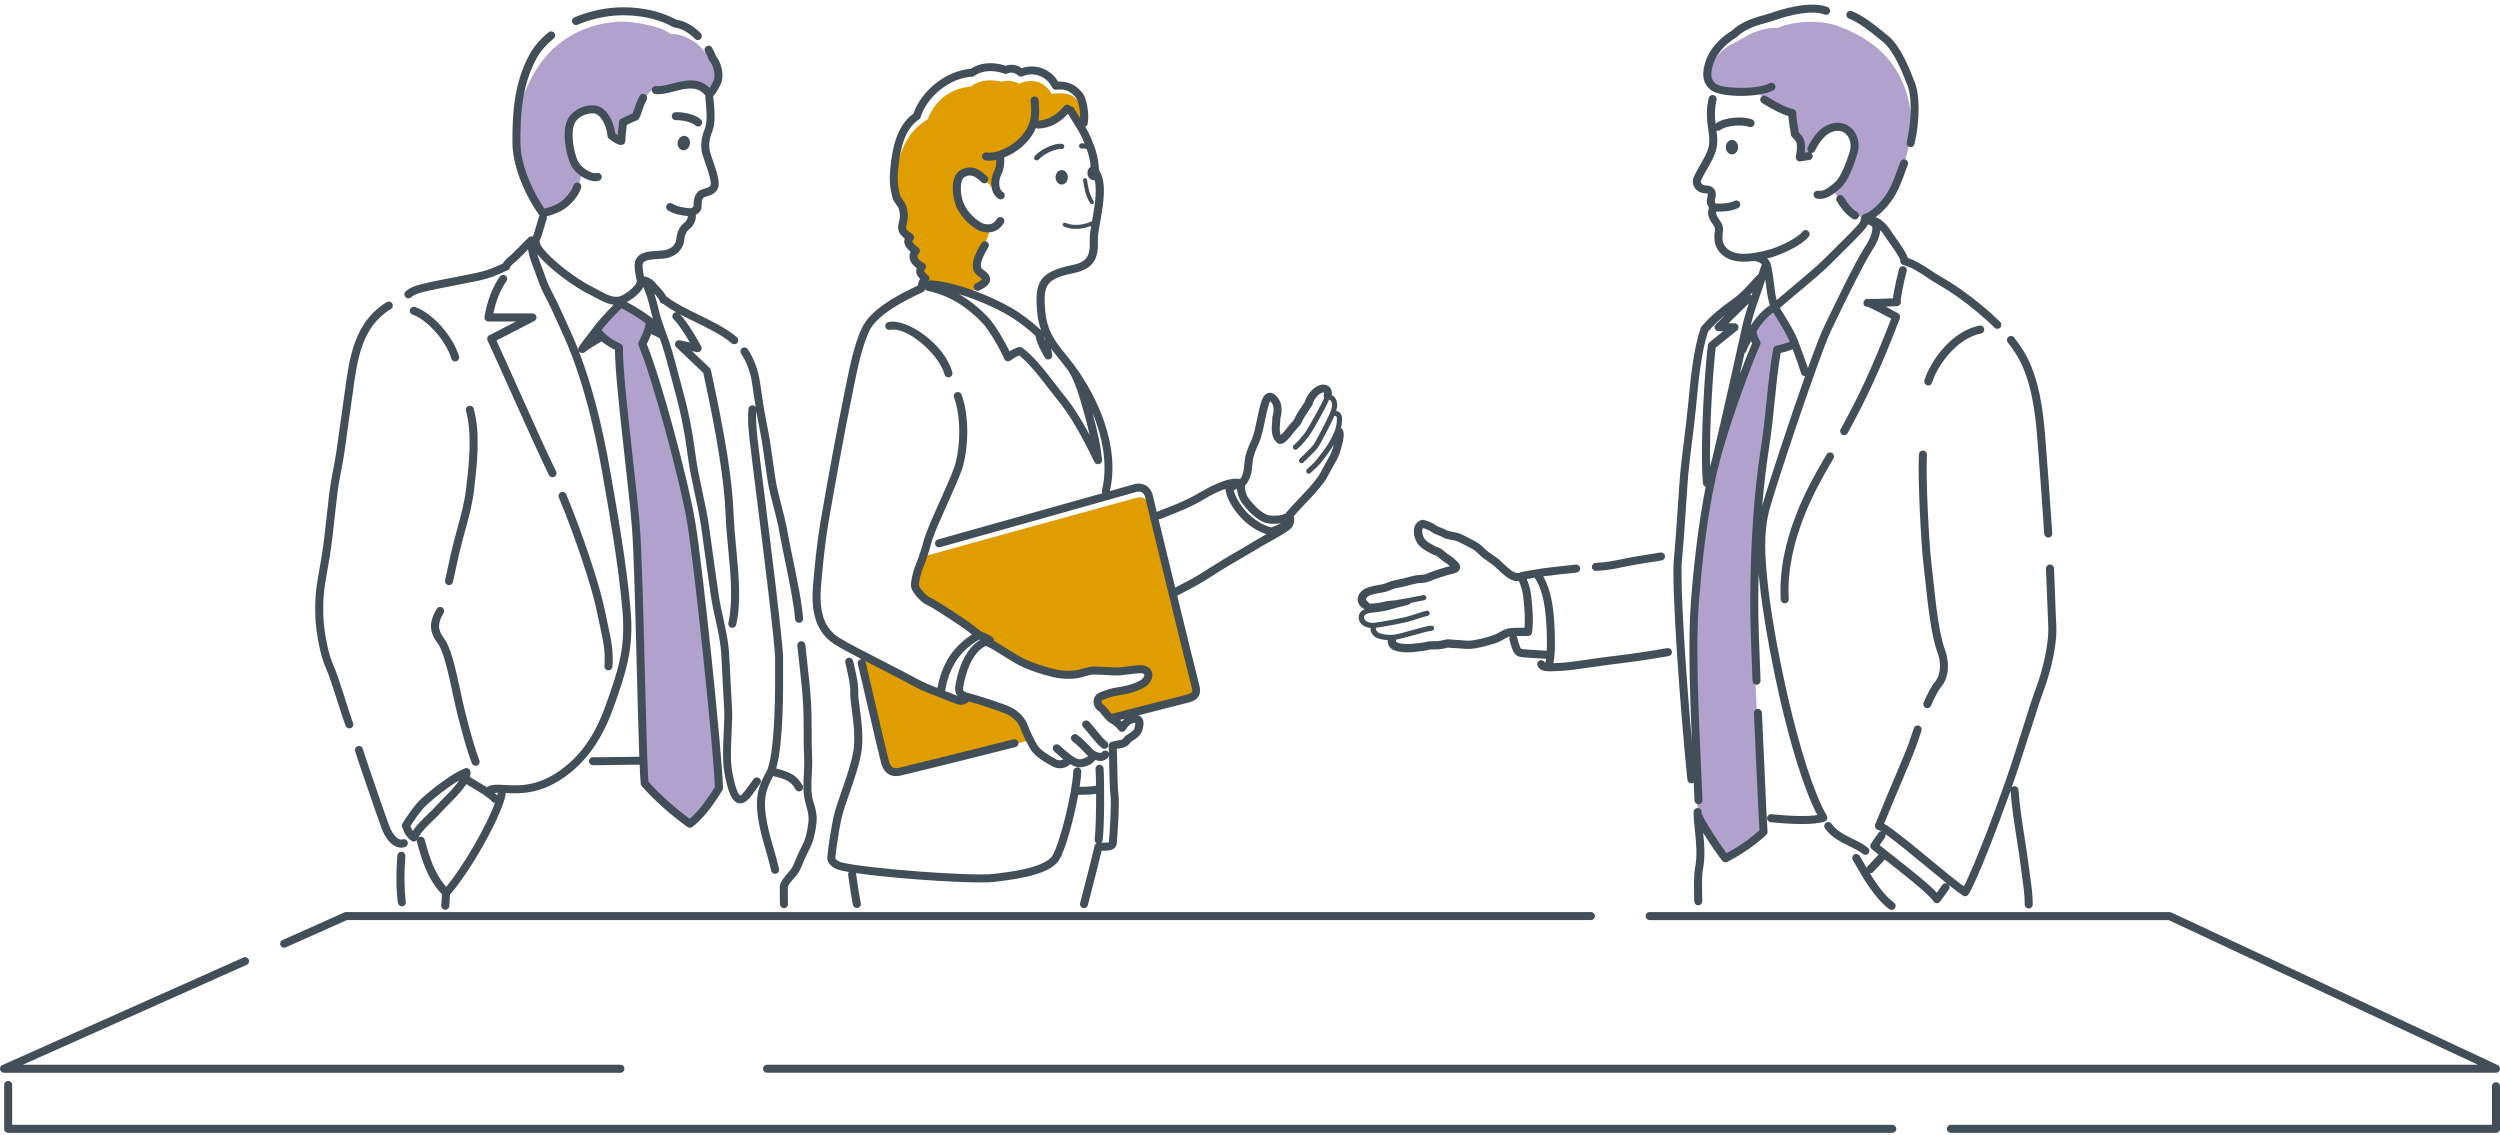 <svg width="500" height="227" viewBox="0 0 500 227" fill="none" xmlns="http://www.w3.org/2000/svg">
<g clip-path="url(#clip0_9384_71578)">
<path d="M172.356 131.381C174.58 132.448 181.024 135.774 183.154 136.927C185.284 138.08 190.09 139.677 191.151 140.121C192.22 140.565 193.062 140.386 193.593 139.677C196.659 140.745 199.639 141.539 201.145 142.162C202.659 142.786 204.078 144.024 204.523 145.006C204.968 145.98 205.186 146.961 205.764 148.114C205.764 148.114 181.57 153.949 180.392 154.19C178.216 154.634 177.591 153.614 177.147 151.884C176.803 150.552 172.349 131.389 172.349 131.389L172.356 131.381Z" fill="#E09D00"/>
<path d="M124.89 213.746C124.89 213.302 124.531 212.943 124.087 212.943H4.571L49.346 192.962C49.752 192.783 49.931 192.307 49.752 191.902C49.572 191.497 49.096 191.318 48.69 191.497L0.475 213.013C0.132 213.169 -0.063 213.543 0.015 213.917C0.093 214.291 0.421 214.556 0.803 214.556H124.087C124.531 214.556 124.89 214.198 124.89 213.754V213.746Z" fill="#434F58"/>
<path d="M56.828 189.542C56.938 189.542 57.047 189.519 57.156 189.472L69.366 184.019H318.188C318.632 184.019 318.991 183.66 318.991 183.216C318.991 182.772 318.632 182.414 318.188 182.414H69.202C69.085 182.414 68.976 182.437 68.874 182.484L56.501 188.007C56.095 188.187 55.916 188.662 56.095 189.067C56.227 189.363 56.524 189.542 56.828 189.542Z" fill="#434F58"/>
<path d="M329.921 184.027H433.74L495.576 212.944H153.422C152.977 212.944 152.618 213.302 152.618 213.746C152.618 214.19 152.977 214.548 153.422 214.548H499.196C499.571 214.548 499.899 214.291 499.984 213.917C500.062 213.551 499.883 213.177 499.54 213.014L434.27 182.492C434.161 182.445 434.044 182.414 433.927 182.414H329.929C329.484 182.414 329.126 182.772 329.126 183.216C329.126 183.66 329.484 184.019 329.929 184.019L329.921 184.027Z" fill="#434F58"/>
<path d="M499.197 216.441C498.752 216.441 498.393 216.799 498.393 217.243V224.963H390.182C389.738 224.963 389.379 225.322 389.379 225.766C389.379 226.21 389.738 226.568 390.182 226.568H499.197C499.641 226.568 500 226.21 500 225.766V217.243C500 216.799 499.641 216.441 499.197 216.441Z" fill="#434F58"/>
<path d="M378.449 224.964H2.434V216.986C2.434 216.542 2.075 216.184 1.631 216.184C1.186 216.184 0.827 216.542 0.827 216.986V225.766C0.827 226.21 1.186 226.568 1.631 226.568H378.456C378.901 226.568 379.26 226.21 379.26 225.766C379.26 225.322 378.901 224.964 378.456 224.964H378.449Z" fill="#434F58"/>
<path d="M341.842 14.817C342.217 11.779 344.651 9.66 346.375 8.827C347.756 8.164 349.223 7.183 350.377 6.653C351.532 6.123 353.529 5.5 355.573 5.586C358.46 4.254 363.796 3.856 367.526 5.189C371.442 6.583 374.547 8.647 376.412 10.47C378.479 12.488 379.954 14.911 380.898 17.396C381.834 19.834 382.427 23.199 382.279 25.918C382.131 28.637 380.859 33.288 379.345 36.481C377.832 39.675 375.702 42.69 373.299 43.672C370.99 43.586 367.697 39.948 366.636 38.078C368.189 36.7 369.57 34.799 370.014 33.023C370.459 31.247 371.255 29.159 370.771 27.741C370.186 26.043 368.15 24.944 366.371 25.567C364.592 26.191 362.415 28.543 361.924 30.896L360.145 31.254C360.254 29.572 360.325 28.637 360.145 28.325C359.732 27.601 358.905 26.907 358.905 26.907L358.374 22.646C354.372 20.963 352.546 19.686 351.306 18.12C348.169 18.494 346.196 18.299 344.573 17.964C342.825 17.606 341.819 16.344 341.842 14.833V14.817Z" fill="#B1A2CD"/>
<path d="M354.552 61.542C353.085 62.874 351.353 64.603 350.417 66.201C350.815 67.533 351.08 68.062 351.353 68.865C349.091 74.185 344.02 86.969 342.022 96.683C340.025 106.398 338.824 118.114 338.691 125.039C338.558 131.965 339.222 159.386 339.627 162.977C341.094 166.109 343.926 170.129 345.104 171.655C348.17 170.058 350.558 168.43 352.563 166.366C352.297 159.043 351.361 143.938 351.096 136.218C350.831 128.498 350.768 110.659 351.229 104.138C351.525 99.893 352.563 93.061 353.405 86.26C354.248 79.459 354.911 72.698 355.363 69.932C356.729 69.597 357.805 69.207 359.007 68.81C357.774 65.912 356.097 63.645 354.568 61.55L354.552 61.542Z" fill="#B1A2CD"/>
<path d="M333.424 129.628C328.922 130.454 323.563 131.116 321.542 131.358L321.284 131.389C320.067 131.537 318.78 131.731 317.54 131.911C315.527 132.207 313.623 132.487 312.406 132.542C312.032 132.557 311.673 132.581 311.322 132.604C311.134 132.62 310.916 132.627 310.682 132.643C311.142 130.423 310.986 126.559 310.846 124.362C310.666 121.55 310.245 118.083 308.653 115.279C310.268 115.053 312.999 114.749 315.324 114.515C315.769 114.469 316.088 114.079 316.042 113.635C315.995 113.191 315.613 112.879 315.16 112.918C312.078 113.222 308.224 113.674 307.148 113.9C307.14 113.9 307.132 113.9 307.124 113.908C306.586 113.978 305.681 114.134 305.01 114.258C304.674 114.321 304.409 114.367 304.308 114.383C304.144 114.406 304.003 114.492 303.894 114.593C303.762 114.585 303.621 114.578 303.496 114.578C303.364 114.578 303.239 114.578 303.169 114.57C302.864 114.492 302.435 114.243 301.983 113.876C301.351 113.355 300.875 112.942 300.305 112.365C299.806 111.851 299.159 111.407 298.534 110.979C297.949 110.573 297.349 110.161 296.951 109.74C296.451 109.21 295.804 108.704 295.18 108.345C294.758 108.104 294.298 107.87 293.861 107.652C293.573 107.504 293.292 107.364 293.042 107.232C292.246 106.795 291.622 106.569 290.881 106.437C290.272 106.328 289.835 106.242 289.57 106.164C289.477 106.133 289.328 106.055 289.188 105.977C289.071 105.915 288.962 105.853 288.829 105.79C288.634 105.705 288.431 105.627 288.228 105.557C287.869 105.424 287.534 105.3 287.292 105.12C286.769 104.723 285.544 104.147 284.694 103.967C284.546 103.936 284.39 103.944 284.249 103.999C283.578 104.24 283.087 104.746 282.884 105.432C282.541 106.554 282.993 108.011 283.594 108.813C284.148 109.545 285.115 110.114 285.513 110.324C285.638 110.386 285.747 110.457 285.864 110.519C286.098 110.651 286.332 110.792 286.621 110.916C286.738 110.963 286.855 111.002 286.98 111.041C287.105 111.08 287.269 111.134 287.323 111.173C287.503 111.314 287.674 111.454 287.838 111.602C288.213 111.921 288.603 112.248 289.071 112.521C289.313 112.661 289.648 112.926 289.984 113.245C289.913 113.261 289.843 113.277 289.796 113.284L289.539 113.339C289.032 113.464 288.696 113.573 288.306 113.697C288.127 113.752 287.932 113.814 287.698 113.884C286.738 114.173 285.911 114.507 285.225 114.796C284.928 114.92 284.476 114.959 284.031 114.983C283.695 115.006 283.344 115.029 283.001 115.1C282.385 115.224 281.784 115.388 281.199 115.544L280.583 115.707C280.247 115.793 279.935 115.847 279.623 115.91C279.155 115.995 278.679 116.081 278.148 116.26C277.914 116.338 277.688 116.432 277.462 116.525C277.119 116.665 276.799 116.798 276.479 116.86C276.229 116.907 275.98 116.954 275.738 116.993C275.121 117.094 274.489 117.211 273.842 117.405C272.835 117.709 272.164 118.208 271.782 118.924C271.259 119.906 271.564 120.981 272.57 121.667C272.711 121.76 272.867 121.791 273.023 121.791C272.617 121.947 272.235 122.181 272.008 122.547C271.533 123.31 271.689 124.284 272.391 124.907C272.843 125.305 273.436 125.531 274.107 125.601C274.013 126.434 274.7 127.4 275.589 127.673C276.237 127.875 276.892 127.992 277.548 128.031C277.516 128.421 277.626 128.771 277.673 128.935C277.938 129.745 278.741 130.033 279.046 130.134C279.732 130.376 280.676 130.477 281.558 130.477C282.01 130.477 282.447 130.446 282.822 130.399C283.032 130.368 283.282 130.345 283.539 130.314C284.234 130.244 285.022 130.158 285.638 129.979C285.966 129.885 286.434 129.885 286.879 129.885C287.23 129.885 287.581 129.885 287.924 129.846C288.439 129.792 288.845 129.714 289.243 129.589C289.469 129.519 289.547 129.503 289.906 129.55C290.358 129.605 290.818 129.62 291.271 129.644C291.7 129.659 292.129 129.683 292.55 129.729C294.345 129.948 296.007 129.511 297.614 129.083C297.614 129.083 297.692 129.059 297.7 129.059C298.511 128.841 299.51 128.561 300.305 128.109L300.68 127.891C301.164 127.603 301.523 127.4 301.998 127.299C301.897 127.462 301.842 127.649 301.881 127.852C301.967 128.351 302.154 128.982 302.49 129.901C302.95 131.155 303.723 131.358 304.417 131.443C304.955 131.506 307.6 131.669 309.215 131.755C309.176 132.066 309.121 132.347 309.067 132.573C309.036 132.557 309.004 132.549 308.981 132.526C308.809 132.113 308.341 131.926 307.936 132.09C307.522 132.261 307.327 132.729 307.499 133.134C307.889 134.068 308.856 134.271 310.034 134.271C310.479 134.271 310.955 134.24 311.439 134.209C311.774 134.185 312.125 134.162 312.484 134.154C313.787 134.1 315.737 133.811 317.789 133.508C319.014 133.328 320.294 133.141 321.495 132.993L321.753 132.962C323.781 132.713 329.18 132.051 333.728 131.217C334.165 131.139 334.454 130.719 334.376 130.282C334.298 129.846 333.876 129.558 333.44 129.636L333.424 129.628ZM299.837 126.473L299.486 126.676C298.878 127.026 298.02 127.26 297.2 127.486C295.679 127.891 294.243 128.273 292.761 128.086C292.293 128.031 291.817 128.008 291.365 127.984C290.943 127.969 290.53 127.945 290.116 127.899C289.617 127.836 289.282 127.844 288.774 128C288.486 128.086 288.181 128.148 287.76 128.195C287.511 128.226 287.214 128.226 286.902 128.226C286.34 128.226 285.755 128.226 285.201 128.389C284.733 128.522 284.015 128.6 283.383 128.662C283.11 128.693 282.853 128.717 282.627 128.748C281.62 128.88 280.294 128.802 279.615 128.561C279.326 128.46 279.264 128.389 279.256 128.389C279.241 128.351 279.202 128.234 279.202 128.171C279.233 128.086 279.241 128 279.248 127.914C280.192 127.751 281.55 127.369 282.868 127.003C284.281 126.606 285.74 126.193 286.317 126.169C286.606 126.154 286.824 125.912 286.816 125.624C286.801 125.336 286.559 125.133 286.27 125.125C285.576 125.157 284.187 125.546 282.588 125.998C281.105 126.419 279.568 126.847 278.734 126.941C277.797 127.042 276.861 126.941 275.933 126.652C275.488 126.512 275.129 125.982 275.168 125.679C275.168 125.64 275.168 125.601 275.168 125.562C276.963 125.328 280.364 124.642 281.207 124.455C281.62 124.362 282.471 124.089 283.368 123.809C284.21 123.536 285.162 123.232 285.521 123.162C285.802 123.108 285.989 122.827 285.927 122.547C285.872 122.266 285.591 122.079 285.31 122.142C284.897 122.228 284 122.516 283.048 122.82C282.213 123.084 281.347 123.365 280.98 123.443C280.13 123.63 276.713 124.315 274.965 124.541C274.193 124.642 273.538 124.487 273.108 124.113C272.789 123.824 272.711 123.419 272.921 123.084C273.085 122.827 273.647 122.617 274.341 122.539C275.106 122.469 275.862 122.368 276.783 122.212C277.399 122.103 277.977 121.931 278.531 121.768C278.78 121.698 279.022 121.62 279.28 121.55C279.514 121.487 279.779 121.425 280.052 121.363C280.692 121.215 281.347 121.059 281.885 120.849C282.018 120.794 282.12 120.693 282.174 120.568C283.36 120.342 284.515 120.124 284.858 120.046C285.139 119.984 285.318 119.711 285.256 119.423C285.193 119.143 284.92 118.956 284.632 119.026C283.891 119.189 279.919 119.945 279.069 120.054C278.858 120.085 278.624 120.101 278.39 120.116C277.914 120.148 277.423 120.186 276.978 120.319C276.494 120.467 275.98 120.529 275.449 120.599L275.075 120.646C274.801 120.685 274.255 120.755 273.811 120.685C273.756 120.529 273.662 120.381 273.514 120.288C273.077 119.992 273.194 119.766 273.249 119.672C273.421 119.353 273.764 119.127 274.341 118.948C274.887 118.784 275.441 118.683 276.034 118.582C276.292 118.535 276.549 118.496 276.814 118.442C277.298 118.348 277.719 118.177 278.117 118.005C278.312 117.927 278.499 117.842 278.695 117.779C279.108 117.639 279.514 117.569 279.935 117.491C280.278 117.429 280.629 117.366 281.012 117.265L281.644 117.102C282.198 116.954 282.775 116.798 283.344 116.681C283.578 116.634 283.859 116.619 284.164 116.595C284.718 116.556 285.342 116.517 285.896 116.276C286.535 116.003 287.315 115.692 288.197 115.427C288.439 115.357 288.642 115.286 288.829 115.224C289.188 115.107 289.492 115.014 289.952 114.897L290.171 114.85C290.865 114.694 291.739 114.507 291.973 113.752C292.051 113.51 292.106 113.02 291.614 112.49C291.185 112.022 290.514 111.407 289.921 111.064C289.578 110.869 289.266 110.597 288.93 110.316C288.743 110.153 288.548 109.997 288.353 109.841C288.064 109.623 287.752 109.522 287.503 109.444C287.425 109.421 287.339 109.397 287.269 109.366C287.066 109.28 286.894 109.179 286.715 109.07C286.574 108.992 286.442 108.906 286.301 108.836C285.701 108.517 285.17 108.112 284.936 107.8C284.585 107.333 284.32 106.406 284.483 105.876C284.522 105.759 284.569 105.673 284.647 105.611C285.232 105.79 286.028 106.164 286.34 106.398C286.777 106.725 287.269 106.904 287.698 107.068C287.869 107.13 288.041 107.193 288.181 107.255C288.26 107.294 288.338 107.341 288.423 107.387C288.634 107.504 288.868 107.637 289.141 107.714C289.469 107.808 289.952 107.917 290.631 108.034C291.271 108.151 291.763 108.369 292.293 108.657C292.55 108.797 292.847 108.945 293.159 109.101C293.565 109.304 294.002 109.522 294.392 109.748C294.883 110.028 295.39 110.433 295.788 110.854C296.303 111.399 296.982 111.867 297.637 112.318C298.222 112.724 298.776 113.105 299.174 113.503C299.791 114.134 300.321 114.593 300.984 115.131C301.647 115.668 302.256 116.011 302.818 116.151C303.02 116.206 303.247 116.206 303.512 116.214C303.582 116.214 303.676 116.214 303.769 116.214C304.058 116.868 304.472 117.896 304.628 119.197C304.947 121.822 305.041 124.035 304.901 125.546C303.91 125.538 302.389 125.562 301.905 125.64C301.047 125.772 300.477 126.115 299.876 126.473H299.837ZM304.604 129.846C304.206 129.792 304.16 129.792 303.996 129.348C303.699 128.538 303.528 127.977 303.465 127.587C303.442 127.439 303.364 127.314 303.278 127.213C304.128 127.19 305.166 127.19 305.525 127.213C305.525 127.213 305.533 127.213 305.54 127.213C305.556 127.213 305.572 127.213 305.587 127.213C305.673 127.213 305.759 127.198 305.837 127.166C305.837 127.166 305.845 127.166 305.853 127.166C306.048 127.096 306.211 126.964 306.305 126.777C306.321 126.746 306.328 126.715 306.336 126.683C306.36 126.637 306.383 126.59 306.391 126.528C306.758 124.432 306.5 121.277 306.219 118.995C306.055 117.662 305.665 116.572 305.345 115.816C305.821 115.731 306.461 115.621 306.945 115.544C308.271 117.553 308.981 120.335 309.246 124.455C309.387 126.668 309.418 128.615 309.34 130.142C307.772 130.064 305.096 129.901 304.596 129.838L304.604 129.846Z" fill="#434F58"/>
<path d="M319.17 114.18C319.17 114.18 319.194 114.18 319.202 114.18C321.3 114.094 323.157 113.736 324.858 113.362C326.239 113.058 327.893 112.793 329.804 112.489C330.608 112.365 331.45 112.225 332.324 112.084C332.761 112.014 333.057 111.601 332.987 111.165C332.917 110.729 332.504 110.433 332.067 110.503C331.193 110.651 330.358 110.783 329.554 110.908C327.612 111.22 325.942 111.485 324.515 111.796C322.892 112.154 321.121 112.497 319.147 112.575C318.702 112.591 318.359 112.965 318.375 113.409C318.39 113.837 318.749 114.18 319.178 114.18H319.17Z" fill="#434F58"/>
<path d="M365.412 163.827C365.49 163.601 365.474 163.359 365.357 163.149C359.818 153.411 354.497 126.948 353.452 115.785L353.42 115.473C353.069 111.75 352.586 106.647 353.943 101.739C355.457 96.263 363.922 70.93 366.176 66.193C369.157 59.938 372.839 52.506 374.22 50.418C375.359 48.704 375.968 47.255 376.069 46.025C376.287 46.266 376.506 46.523 376.67 46.772C376.896 47.162 377.294 47.723 377.762 48.377C378.495 49.413 380.009 51.563 380.056 52.085C379.986 52.506 380.251 52.903 380.656 53.004C382.217 53.378 383.855 54.461 385.439 55.513C386.211 56.027 386.945 56.51 387.67 56.915C390.026 58.239 392.624 60.062 395.386 62.353C396.674 63.42 397.859 64.487 398.897 65.531C399.053 65.687 399.264 65.765 399.467 65.765C399.669 65.765 399.88 65.687 400.036 65.531C400.348 65.219 400.348 64.713 400.036 64.394C398.959 63.319 397.742 62.212 396.408 61.114C393.568 58.769 390.892 56.884 388.45 55.513C387.772 55.131 387.07 54.664 386.321 54.173C384.791 53.16 383.208 52.116 381.569 51.594C381.32 50.73 380.516 49.499 379.073 47.458C378.651 46.858 378.246 46.289 378.035 45.931C377.45 45.035 376.397 44.007 375.726 43.687C375.531 43.594 375.336 43.508 375.133 43.415C376.81 42.239 378.527 40.182 379.588 37.977C380.056 37.05 380.922 34.768 381.569 32.937C381.717 32.516 381.499 32.065 381.078 31.917C380.664 31.768 380.204 31.987 380.056 32.407C379.26 34.651 378.511 36.552 378.152 37.276C376.763 40.166 374.345 42.386 372.902 42.784C372.652 42.854 372.457 43.041 372.363 43.275C372.254 43.399 372.176 43.547 372.16 43.711L372.114 44.225C371.825 44.895 369.305 47.364 367.635 49.008C366.769 49.857 365.927 50.691 365.248 51.384C363.719 52.965 360.879 55.342 358.367 57.445C357.267 58.364 356.206 59.252 355.324 60.016C355.051 58.933 354.903 57.686 354.755 56.471C354.583 55.014 354.419 53.643 354.045 52.537C354.037 52.506 354.021 52.475 354.006 52.436C353.873 52.171 353.678 51.922 353.436 51.688C353.655 51.633 353.873 51.587 354.084 51.532C355.987 51.041 360.419 49.102 361.761 47.294C362.026 46.936 361.948 46.437 361.597 46.172C361.238 45.908 360.739 45.986 360.473 46.336C359.514 47.629 355.683 49.46 353.686 49.974C350.464 50.808 346.945 51.4 345.229 49.507C344.534 48.743 344.347 47.832 344.581 46.383C344.761 45.222 344.253 44.498 343.84 43.913C343.567 43.532 343.341 43.205 343.231 42.698C343.216 42.628 343.216 42.488 343.255 42.324C343.411 42.324 343.582 42.324 343.762 42.324C344.885 42.324 346.407 42.215 347.608 41.615C348.006 41.42 348.17 40.938 347.967 40.54C347.772 40.143 347.288 39.979 346.89 40.182C345.775 40.735 344.129 40.735 343.153 40.712C343.068 40.579 343.005 40.439 342.958 40.275C342.958 40.205 342.997 39.979 343.029 39.831C343.146 39.247 343.309 38.453 342.841 37.814C342.381 37.183 341.616 37.113 341.109 37.074L340.906 37.058C340.641 37.027 340.376 36.855 340.243 36.622C340.142 36.443 340.126 36.256 340.22 36.061C340.579 35.251 341.453 33.739 341.811 33.124C342.88 31.293 343.403 29.86 343.45 28.59C343.489 27.609 343.403 26.845 343.294 26.097C343.387 26.128 343.481 26.16 343.575 26.16C343.738 26.16 343.91 26.105 344.051 26.004C345.314 25.069 348.427 24.851 349.824 25.381C350.237 25.536 350.705 25.326 350.862 24.913C351.018 24.5 350.807 24.033 350.393 23.877C348.544 23.184 344.878 23.402 343.107 24.718C343.036 24.165 342.99 23.558 342.99 22.802C342.99 21.657 343.099 21.096 343.208 20.504C343.239 20.317 343.278 20.138 343.309 19.935C343.38 19.499 343.083 19.086 342.646 19.016C342.202 18.938 341.796 19.242 341.726 19.678C341.694 19.857 341.663 20.029 341.632 20.192C341.515 20.8 341.382 21.493 341.382 22.794C341.382 24.095 341.523 25.069 341.655 25.91C341.78 26.767 341.897 27.5 341.85 28.52C341.811 29.494 341.343 30.74 340.423 32.306C339.962 33.093 339.128 34.55 338.753 35.399C338.464 36.053 338.496 36.785 338.855 37.401C339.237 38.071 339.955 38.546 340.727 38.632L340.977 38.655C341.148 38.671 341.476 38.694 341.538 38.725C341.585 38.85 341.499 39.27 341.46 39.489C341.382 39.886 341.304 40.26 341.398 40.618C341.499 40.984 341.624 41.28 341.796 41.561C341.609 42.059 341.554 42.605 341.663 43.025C341.819 43.82 342.209 44.365 342.521 44.809C342.904 45.347 343.068 45.604 342.99 46.102C342.779 47.411 342.709 49.094 344.027 50.558C345.229 51.883 346.914 52.342 348.778 52.342C349.364 52.342 349.964 52.288 350.573 52.21C350.651 52.225 350.737 52.241 350.815 52.225C351.283 52.171 352.008 52.49 352.375 52.872C352.141 53.425 351.923 54.087 351.727 54.749C351.181 55.303 350.674 55.863 350.175 56.409C349.145 57.546 348.17 58.613 346.984 59.501C346.672 59.735 346.36 59.969 346.048 60.195C344.191 61.558 342.272 62.968 340.274 65.352C340.212 65.43 340.157 65.515 340.126 65.617C338.66 70.018 338.145 75.448 337.645 80.706C337.411 83.191 337.091 85.739 336.787 88.2C336.498 90.529 336.225 92.726 336.046 94.643C335.937 95.803 335.796 97.985 335.625 100.501C335.375 104.232 335.063 108.867 334.782 111.719C334.244 117.055 336.046 141.866 337.474 155.943C337.513 156.356 337.864 156.668 338.269 156.668C338.293 156.668 338.324 156.668 338.347 156.668C338.496 156.652 338.621 156.59 338.738 156.504C338.8 157.813 338.855 159.028 338.894 160.08C338.909 160.508 339.268 160.851 339.697 160.851C339.705 160.851 339.721 160.851 339.728 160.851C340.173 160.835 340.516 160.461 340.501 160.017C340.438 158.335 340.337 156.309 340.235 154.042C339.775 144.11 339.073 129.106 339.783 120.327C340.337 113.479 341.218 104.458 343.169 95.406C343.286 94.876 343.411 94.323 343.551 93.747C343.582 93.692 343.614 93.63 343.629 93.568C343.77 92.983 343.926 92.352 344.082 91.69C346.438 83.004 350.807 71.6 352.04 68.951C352.149 68.717 352.141 68.437 352.008 68.211C351.525 67.377 351.33 66.816 351.314 66.24C352.11 64.908 353.405 63.35 354.653 62.501C354.84 62.812 355.051 63.155 355.269 63.505C356.206 65.025 357.337 66.863 357.961 68.359C357.111 68.678 355.964 68.99 355.254 69.146C354.934 69.216 354.692 69.465 354.638 69.784C354.021 73.181 353.694 76.437 353.342 79.888C353.03 82.965 352.711 86.151 352.164 89.696C350.807 98.366 350.097 108.665 350.042 120.303C350.027 123.996 350.284 130.976 350.503 136.18C350.518 136.624 350.893 136.935 351.337 136.951C351.782 136.935 352.125 136.561 352.11 136.117C351.798 128.678 351.634 123.209 351.649 120.311C351.657 118.403 351.688 116.549 351.735 114.718C351.767 115.022 351.79 115.325 351.821 115.614L351.852 115.925C352.843 126.481 357.774 152.064 363.461 163.009C361.605 163.313 358.258 163.258 354.294 162.837C353.842 162.791 353.459 163.11 353.413 163.554C353.366 163.998 353.686 164.388 354.123 164.434C355.511 164.582 358.031 164.808 360.411 164.808C362.182 164.808 363.875 164.684 364.936 164.294C365.162 164.216 365.334 164.037 365.42 163.819L365.412 163.827ZM350.51 58.465C350.432 58.683 350.354 58.917 350.276 59.143C350.261 59.127 350.253 59.104 350.237 59.081C350.183 59.026 350.113 58.987 350.042 58.948C350.198 58.785 350.354 58.621 350.51 58.458V58.465ZM348.474 65.134C347.983 67.424 344.628 82.584 342.521 91.379C342.342 92.033 342.178 92.664 342.03 93.287C341.819 85.31 342.685 73.033 343.153 69.519L347.413 66.084C347.678 65.874 347.78 65.515 347.671 65.196C347.561 64.877 347.257 64.659 346.922 64.659H345.697L349.761 60.678C349.27 62.158 348.794 63.685 348.482 65.134H348.474ZM338.191 120.218C337.606 127.501 337.973 138.945 338.379 148.332C337.146 134.357 335.952 116.307 336.397 111.913C336.686 109.039 336.998 104.38 337.247 100.641C337.411 98.133 337.559 95.967 337.661 94.822C337.833 92.937 338.106 90.748 338.394 88.434C338.706 85.957 339.026 83.401 339.26 80.893C339.744 75.791 340.243 70.517 341.616 66.31C342.802 64.915 343.973 63.864 345.127 62.952L343.161 64.869C342.927 65.095 342.857 65.438 342.974 65.741C343.099 66.045 343.387 66.24 343.715 66.24H344.643L341.882 68.476C341.726 68.6 341.624 68.779 341.593 68.982C341.07 72.495 339.916 88.979 340.587 96.66C340.618 96.987 340.844 97.252 341.141 97.346C339.494 105.72 338.699 113.892 338.184 120.218H338.191ZM347.951 74.887C348.295 73.36 348.615 71.934 348.895 70.657C349.091 70.556 349.247 70.376 349.301 70.15C349.364 69.886 349.73 69.122 350.206 68.226C350.276 68.374 350.339 68.515 350.417 68.663C349.886 69.862 348.989 72.106 347.951 74.879V74.887ZM350.12 65.157C350.588 63.108 351.337 60.958 352.071 58.87C352.437 57.819 352.781 56.829 353.069 55.902C353.101 56.152 353.132 56.409 353.163 56.666C353.342 58.177 353.545 59.719 353.974 61.059C352.492 62.002 351.064 63.661 350.12 65.165V65.157ZM356.643 62.68C356.401 62.29 356.182 61.924 355.972 61.581C356.908 60.756 358.117 59.751 359.397 58.676C361.94 56.549 364.819 54.15 366.403 52.506C367.074 51.82 367.908 51.002 368.759 50.161C371.895 47.084 373.206 45.713 373.588 44.856C374.173 45.09 374.384 45.261 374.446 45.323C374.602 46.297 374.064 47.754 372.878 49.553C371.076 52.264 366.184 62.462 364.725 65.523C364.039 66.964 362.9 69.956 361.581 73.633C361.16 72.301 360.489 70.447 359.74 68.522C359.155 66.762 357.766 64.503 356.643 62.688V62.68ZM353.756 89.961C354.318 86.37 354.638 83.168 354.95 80.067C355.277 76.827 355.582 73.757 356.136 70.602C356.853 70.423 357.774 70.158 358.538 69.87C359.264 71.763 359.873 73.508 360.216 74.653C360.317 75.004 360.637 75.23 360.988 75.23C360.996 75.23 361.004 75.23 361.012 75.23C357.665 84.687 353.467 97.533 352.445 101.147C352.781 97.174 353.21 93.427 353.756 89.961Z" fill="#434F58"/>
<path d="M352.39 142.536C352.367 142.092 351.961 141.773 351.548 141.773C351.103 141.796 350.76 142.17 350.783 142.614C350.924 145.66 351.08 148.971 351.22 152.142C351.509 158.568 351.766 164.185 351.891 166.063C349.785 167.932 347.819 169.303 345.306 170.643C343.957 168.851 340.953 164.255 340.454 162.97C340.422 162.9 340.376 162.845 340.337 162.783C340.337 162.658 340.329 162.534 340.329 162.417C340.329 161.973 339.97 161.614 339.525 161.614C339.081 161.614 338.722 161.973 338.722 162.417C338.722 163.694 338.854 164.956 338.995 166.288C339.244 168.641 339.502 171.072 338.995 173.72C338.745 175.045 338.792 177.187 338.823 178.901C338.831 179.415 338.847 179.882 338.847 180.256C338.847 180.7 339.205 181.059 339.65 181.059C340.095 181.059 340.454 180.7 340.454 180.256C340.454 179.867 340.446 179.391 340.43 178.862C340.399 177.304 340.352 175.177 340.571 174.008C341.078 171.313 340.875 168.898 340.633 166.577C342.022 168.812 343.816 171.414 344.479 172.186C344.635 172.365 344.862 172.466 345.088 172.466C345.213 172.466 345.338 172.435 345.455 172.373C348.458 170.822 350.791 169.21 353.256 166.99C353.444 166.818 353.537 166.577 353.514 166.327C353.405 165.073 353.116 158.755 352.819 152.079C352.679 148.909 352.531 145.59 352.383 142.544L352.39 142.536Z" fill="#434F58"/>
<path d="M361.558 29.424C361.378 29.782 361.503 30.195 361.815 30.421C361.753 30.421 361.69 30.405 361.628 30.413L360.926 30.522C360.996 29.875 361.043 29.081 360.941 28.497C360.77 27.57 360.107 26.814 359.74 26.456C359.482 24.858 359.225 23.051 359.248 22.732C359.319 22.311 359.046 21.906 358.624 21.813C357.392 21.548 355.738 20.761 353.28 19.25C352.898 19.016 352.406 19.133 352.172 19.515C351.938 19.896 352.055 20.387 352.437 20.621C354.731 22.023 356.346 22.833 357.672 23.223C357.743 24.165 357.984 25.7 358.195 26.985C358.226 27.172 358.328 27.351 358.476 27.476C358.687 27.647 359.248 28.224 359.35 28.777C359.459 29.377 359.303 30.662 359.17 31.324C359.124 31.581 359.202 31.846 359.381 32.033C359.537 32.189 359.74 32.282 359.958 32.282C359.997 32.282 360.036 32.282 360.075 32.275L361.854 32.01C362.291 31.948 362.595 31.535 362.533 31.098C362.502 30.888 362.392 30.717 362.236 30.6C362.541 30.615 362.845 30.452 362.985 30.164C364.304 27.538 365.763 26.23 367.448 26.167C368.275 26.144 368.969 26.479 369.469 27.118C370.108 27.943 370.288 29.128 369.945 30.28C369.016 33.365 367.916 35.679 366.988 36.466C365.856 37.432 364.788 38.351 363.649 38.148C363.212 38.071 362.798 38.367 362.72 38.803C362.642 39.239 362.939 39.652 363.376 39.73C363.586 39.769 363.789 39.784 363.984 39.784C365.583 39.784 366.879 38.678 368.033 37.689C369.547 36.396 370.74 33.194 371.482 30.74C371.973 29.096 371.7 27.375 370.74 26.136C369.929 25.092 368.712 24.516 367.393 24.562C365.061 24.648 363.149 26.245 361.55 29.439L361.558 29.424Z" fill="#434F58"/>
<path d="M371.403 42.41C370.436 41.818 369.617 40.891 368.743 39.403C368.517 39.021 368.025 38.896 367.643 39.114C367.261 39.333 367.136 39.831 367.354 40.213C368.368 41.934 369.359 43.033 370.561 43.773C370.693 43.851 370.834 43.89 370.982 43.89C371.255 43.89 371.513 43.757 371.669 43.508C371.903 43.134 371.786 42.636 371.403 42.402V42.41Z" fill="#434F58"/>
<path d="M346.391 30.88C347.072 30.88 347.624 30.232 347.624 29.431C347.624 28.631 347.072 27.982 346.391 27.982C345.71 27.982 345.158 28.631 345.158 29.431C345.158 30.232 345.71 30.88 346.391 30.88Z" fill="#434F58"/>
<path d="M366.706 91.682C366.925 91.3 366.792 90.809 366.41 90.584C366.028 90.365 365.536 90.498 365.31 90.88C365.162 91.137 364.99 91.433 364.803 91.76C362.01 96.543 355.464 107.753 356.143 119.898C356.166 120.326 356.517 120.653 356.946 120.653C356.962 120.653 356.978 120.653 356.993 120.653C357.438 120.63 357.773 120.248 357.75 119.804C357.102 108.135 363.469 97.221 366.191 92.562C366.387 92.227 366.558 91.931 366.706 91.666V91.682Z" fill="#434F58"/>
<path d="M380.796 53.277C380.367 53.16 379.922 53.409 379.805 53.838C379.797 53.885 378.791 57.67 378.596 59.665C376.536 59.75 374.461 59.813 373.806 59.805C373.494 59.727 373.377 59.774 373.252 59.805C372.87 59.93 372.628 60.327 372.698 60.724C372.768 61.09 372.799 61.293 373.486 61.363C373.993 61.503 376.201 62.625 378.237 63.731C374.321 73.936 371.457 79.787 368.126 85.84C367.915 86.229 368.056 86.712 368.446 86.93C368.571 87 368.703 87.031 368.828 87.031C369.109 87.031 369.39 86.883 369.53 86.611C372.862 80.542 375.92 74.31 379.985 63.645C380.125 63.272 379.969 62.851 379.618 62.656C378.651 62.126 377.831 61.682 377.145 61.324C377.792 61.301 378.541 61.27 379.4 61.23C379.626 61.223 379.836 61.114 379.985 60.942C380.133 60.771 380.195 60.537 380.164 60.319C380.071 59.665 380.812 56.19 381.342 54.251C381.459 53.822 381.21 53.378 380.781 53.261L380.796 53.277Z" fill="#434F58"/>
<path d="M342.255 18.066C343.285 18.813 345.712 19.18 348.224 19.18C350.736 19.18 353.326 18.806 354.676 18.058C355.066 17.84 355.206 17.357 354.988 16.967C354.77 16.578 354.286 16.437 353.896 16.655C351.618 17.925 344.658 17.808 343.223 16.78C342.326 16.095 342.099 15.292 342.38 13.828C343.028 10.431 345.766 8.359 347.342 7.424C347.397 7.393 347.451 7.346 347.498 7.3C349.121 5.679 351.797 4.947 353.568 4.464C354.091 4.316 354.551 4.199 354.894 4.067C358.015 2.937 362.509 1.956 364.912 2.906C365.325 3.07 365.793 2.867 365.957 2.454C366.121 2.041 365.918 1.574 365.505 1.41C361.877 -0.023 355.573 2.111 354.348 2.555C354.06 2.657 353.638 2.774 353.139 2.914C351.228 3.436 348.356 4.222 346.429 6.092C344.604 7.191 341.538 9.574 340.789 13.524C340.523 14.911 340.445 16.679 342.255 18.066Z" fill="#434F58"/>
<path d="M369.796 3.716C371.879 4.542 374.087 6.341 375.866 7.798L376.623 8.413C378.839 10.197 380.688 15.012 381.288 16.593C381.296 16.616 381.312 16.64 381.32 16.663C382.396 18.798 382.404 23.861 381.343 28.442C381.242 28.87 381.515 29.306 381.944 29.408C382.006 29.423 382.069 29.431 382.123 29.431C382.49 29.431 382.818 29.182 382.903 28.808C384.05 23.853 383.988 18.471 382.763 15.985C382.037 14.1 380.157 9.2 377.614 7.159L376.865 6.552C375 5.032 372.691 3.139 370.374 2.22C369.96 2.057 369.492 2.259 369.328 2.672C369.164 3.085 369.367 3.552 369.781 3.716H369.796Z" fill="#434F58"/>
<path d="M404.498 73.258C406.768 78.517 407.213 84.344 407.603 89.477C407.853 92.679 408.508 101.482 408.844 106.771C408.875 107.192 409.226 107.519 409.647 107.519C409.663 107.519 409.678 107.519 409.702 107.519C410.147 107.488 410.482 107.106 410.451 106.67C410.108 101.373 409.452 92.562 409.203 89.353C408.805 84.087 408.352 78.119 405.973 72.62C405.247 70.945 404.186 69.223 402.828 67.501C402.555 67.151 402.048 67.096 401.697 67.369C401.346 67.642 401.292 68.148 401.565 68.499C402.844 70.111 403.827 71.708 404.498 73.258Z" fill="#434F58"/>
<path d="M405.98 146.478C407.073 143.011 408.009 140.02 408.867 137.73C409.881 135.003 411.535 129.199 411.247 124.775C411.184 123.77 411.106 121.713 411.02 119.329C410.958 117.6 410.888 115.645 410.802 113.674C410.786 113.23 410.396 112.895 409.967 112.902C409.522 112.918 409.179 113.292 409.195 113.736C409.281 115.707 409.351 117.654 409.413 119.384C409.507 121.877 409.577 123.84 409.639 124.868C409.905 129.028 408.259 134.73 407.353 137.161C406.487 139.49 405.536 142.497 404.443 145.987C403.741 148.207 403 150.576 402.212 152.959C400.09 159.394 395.042 172.933 392.772 177.272C391.087 176.057 388.465 173.891 385.922 171.788C381.179 167.87 378.362 165.595 376.817 164.754C378.183 161.396 379.486 158.327 380.547 155.818C381.935 152.539 382.942 150.163 383.386 148.838L383.511 148.464C383.714 147.857 383.979 147.054 384.291 146.151C384.44 145.73 384.213 145.278 383.792 145.13C383.371 144.982 382.918 145.208 382.77 145.629C382.45 146.54 382.185 147.35 381.982 147.966L381.857 148.34C381.436 149.602 380.391 152.071 379.064 155.203C377.925 157.89 376.505 161.24 375.031 164.894C374.945 165.112 374.976 165.369 375.093 165.579C375.202 165.79 375.429 165.945 375.663 165.992C375.795 166.016 375.998 166.117 376.256 166.273C376.022 166.288 375.795 166.397 375.655 166.608L374.188 168.734C373.954 169.077 374.017 169.544 374.336 169.809C374.726 170.129 375.202 170.51 375.741 170.939C375.694 170.97 375.639 170.993 375.6 171.04L373.47 173.307C373.4 173.385 373.353 173.471 373.314 173.556C373.033 173.073 372.768 172.622 372.542 172.216C372.324 171.835 372.128 171.492 371.949 171.188C371.723 170.806 371.231 170.682 370.849 170.9C370.467 171.126 370.342 171.617 370.56 171.998C370.732 172.294 370.927 172.629 371.138 173.003C372.55 175.481 374.922 179.633 377.832 181.814C377.98 181.923 378.144 181.978 378.315 181.978C378.557 181.978 378.799 181.868 378.963 181.658C379.228 181.3 379.158 180.801 378.799 180.536C376.934 179.142 375.265 176.758 373.962 174.647C373.993 174.647 374.024 174.663 374.048 174.663C374.258 174.663 374.477 174.577 374.633 174.413L376.763 172.146C376.833 172.068 376.888 171.983 376.927 171.882C377.122 172.03 377.309 172.185 377.512 172.341C380.843 174.951 385.867 178.9 386.687 180.256C386.819 180.482 387.061 180.622 387.319 180.645C387.334 180.645 387.358 180.645 387.373 180.645C387.615 180.645 387.849 180.536 387.997 180.342C388.543 179.664 389.714 177.973 389.76 177.903C389.948 177.631 389.948 177.288 389.784 177.023C390.9 177.903 391.875 178.643 392.593 179.111C392.725 179.196 392.881 179.243 393.029 179.243C393.092 179.243 393.146 179.243 393.201 179.22C393.412 179.173 393.599 179.041 393.708 178.861C395.44 176.057 399.45 165.618 402.111 158.14C402.368 161.567 402.828 164.504 403.32 167.613C403.616 169.513 403.929 171.476 404.186 173.572C404.272 174.25 404.365 174.912 404.451 175.558C404.709 177.374 404.943 179.087 404.943 180.902C404.943 181.347 405.302 181.705 405.746 181.705C406.191 181.705 406.55 181.347 406.55 180.902C406.55 178.971 406.3 177.202 406.035 175.333C405.941 174.694 405.856 174.047 405.77 173.377C405.504 171.258 405.192 169.28 404.896 167.371C404.412 164.278 403.952 161.365 403.694 157.976C403.663 157.532 403.265 157.205 402.836 157.236C402.641 157.252 402.47 157.345 402.337 157.47C402.867 155.966 403.336 154.595 403.71 153.466C404.498 151.066 405.247 148.698 405.949 146.47L405.98 146.478ZM388.458 176.992C388.458 176.992 387.88 177.818 387.365 178.534C385.844 176.875 382.544 174.242 378.51 171.079C377.535 170.316 376.646 169.615 375.936 169.046L376.981 167.527C377.129 167.309 377.145 167.044 377.067 166.81C378.986 168.15 382.31 170.892 384.908 173.042C386.507 174.359 388.052 175.636 389.409 176.719C389.074 176.587 388.676 176.68 388.458 176.992Z" fill="#434F58"/>
<path d="M384.721 140.526C384.55 140.931 384.737 141.406 385.143 141.578C385.244 141.625 385.353 141.64 385.455 141.64C385.767 141.64 386.063 141.461 386.196 141.149C386.976 139.326 387.655 138.064 388.209 137.41C390.058 135.237 389.769 131.988 388.973 129.861C387.803 126.753 387.148 120.63 386.672 116.151C386.539 114.928 386.422 113.822 386.313 112.91C385.759 108.47 385.127 95.047 385.385 90.965C385.416 90.521 385.072 90.14 384.636 90.116C384.175 90.085 383.809 90.428 383.785 90.864C383.512 95.289 384.206 109.007 384.721 113.113C384.831 114.009 384.948 115.107 385.08 116.322C385.564 120.879 386.235 127.127 387.475 130.422C388.178 132.276 388.295 134.832 386.992 136.366C386.321 137.153 385.58 138.516 384.721 140.518V140.526Z" fill="#434F58"/>
<path d="M396.205 66.692C396.642 66.606 396.923 66.185 396.837 65.749C396.752 65.313 396.33 65.032 395.893 65.118C390.276 66.24 386.079 72.184 384.885 76.055C384.752 76.476 384.994 76.928 385.416 77.06C385.494 77.084 385.572 77.099 385.65 77.099C385.993 77.099 386.313 76.881 386.414 76.531C387.46 73.15 391.29 67.681 396.205 66.699V66.692Z" fill="#434F58"/>
<path d="M373.073 170.978C373.3 170.978 373.526 170.884 373.682 170.697C373.971 170.363 373.932 169.856 373.596 169.568C372.8 168.882 371.747 168.368 370.624 167.815C368.97 167.005 367.261 166.164 366.317 164.754C366.067 164.388 365.568 164.286 365.201 164.536C364.835 164.785 364.733 165.283 364.983 165.649C366.169 167.41 368.158 168.384 369.914 169.249C370.936 169.755 371.903 170.23 372.551 170.775C372.699 170.908 372.886 170.97 373.073 170.97V170.978Z" fill="#434F58"/>
<path d="M114.234 7.097C117.628 5.134 122.589 3.817 127.029 4.526C131.476 5.235 132.818 5.913 134.152 6.801C136.516 6.7 139.051 8.164 140.362 9.676C141.782 11.312 142.96 12.986 143.116 14.731C143.28 16.554 142.749 17.559 141.946 18.447C140.846 16.92 138.115 16.414 136.477 17.014C135.002 17.559 132.357 18.167 130.485 17.925C128.612 19.577 127.637 21.298 127.2 23.16L124.532 24.672L124.087 28.045C123.44 27.764 122.667 27.336 122.129 27.071C121.708 24.773 121.209 22.677 119.555 22.015C117.955 21.369 115.147 22.381 114.226 24.235C113.173 26.346 113.781 29.12 114.179 30.872C114.616 32.758 115.287 33.646 116.356 34.62C115.825 37.105 115.217 38.998 113.602 40.213C111.987 41.428 110.668 42.09 108.71 42.355C106.307 39.075 104.435 35.235 103.74 31.503C103.023 27.64 103.249 23.207 104.349 20.068C106.214 14.739 109.147 10.042 114.21 7.113L114.234 7.097Z" fill="#B1A2CD"/>
<path d="M124.009 60.88C122.675 62.563 120.451 64.962 119.211 66.38C120.99 67.93 122.207 68.615 123.806 69.504C124.142 78.672 126.014 92.648 126.763 99.885C127.317 105.19 127.98 121.939 128.097 127.26C128.23 133.336 128.721 152.11 129.119 156.722C132.006 160.001 135.431 162.892 137.959 164.761C140.939 161.957 142.406 159.783 143.794 157.618C143.077 146.377 141.61 134.886 140.892 126.185C140.182 117.491 138.832 108.096 138.044 103.469C136.71 95.616 133.87 86.12 132.357 80.932C131.335 77.418 129.338 71.35 128.448 68.865C129.072 67.486 129.736 65.982 129.915 64.565C127.559 62.882 125.78 61.721 124.001 60.88H124.009Z" fill="#B1A2CD"/>
<path d="M135.54 28.418C135.415 29.213 135.852 29.937 136.531 30.047C137.202 30.156 137.857 29.602 137.982 28.808C138.107 28.013 137.67 27.289 136.991 27.18C136.32 27.071 135.665 27.624 135.54 28.418Z" fill="#434F58"/>
<path d="M119.047 36.24C119.289 36.24 119.531 36.209 119.765 36.146C120.194 36.029 120.452 35.593 120.335 35.165C120.218 34.736 119.781 34.487 119.352 34.596C118.392 34.853 116.629 33.763 115.856 32.688C115.084 31.613 114.085 27.71 114.733 25.193C115.029 24.056 115.911 23.433 116.598 23.106C117.604 22.631 118.743 22.568 119.211 22.794C120.132 23.223 121.247 24.788 121.505 27.211C121.528 27.429 121.638 27.632 121.817 27.764C123.619 29.135 124.197 29.026 124.415 28.979C124.789 28.901 125.063 28.574 125.063 28.193C125.063 27.64 125.187 26.58 125.281 25.731C125.312 25.466 125.343 25.217 125.367 24.991C125.89 24.734 126.818 24.29 127.403 24.056C127.559 23.994 127.692 23.885 127.785 23.737C128.035 23.339 128.175 22.911 128.355 22.366C128.558 21.75 128.815 20.979 129.33 19.943C129.525 19.546 129.369 19.063 128.971 18.868C128.573 18.673 128.09 18.829 127.895 19.226C127.325 20.363 127.036 21.228 126.826 21.859C126.717 22.194 126.623 22.467 126.529 22.677C125.609 23.067 124.314 23.713 124.251 23.744C124.002 23.869 123.838 24.111 123.814 24.391C123.783 24.703 123.736 25.108 123.689 25.544C123.635 26.019 123.572 26.533 123.533 27.001C123.385 26.907 123.221 26.798 123.065 26.681C122.706 24.157 121.489 22.077 119.898 21.337C118.907 20.878 117.3 21.002 115.919 21.657C114.507 22.327 113.532 23.441 113.18 24.796C112.431 27.694 113.493 32.15 114.546 33.63C115.412 34.838 117.323 36.248 119.04 36.248L119.047 36.24Z" fill="#434F58"/>
<path d="M115.513 4.939C118.486 3.693 121.786 3.031 124.774 3.054C128.542 3.093 131.858 3.88 134.627 5.407C134.713 5.453 134.815 5.485 134.916 5.5C136.281 5.671 137.655 6.443 139.004 7.783C139.16 7.938 139.363 8.016 139.574 8.016C139.784 8.016 139.987 7.938 140.143 7.783C140.455 7.471 140.455 6.957 140.143 6.645C138.583 5.095 136.945 4.184 135.275 3.934C132.295 2.33 128.768 1.488 124.789 1.457C121.575 1.426 118.056 2.135 114.889 3.467C114.483 3.638 114.288 4.106 114.46 4.519C114.632 4.924 115.107 5.118 115.513 4.947V4.939Z" fill="#434F58"/>
<path d="M139.62 25.302C139.823 25.302 140.034 25.225 140.19 25.069C140.502 24.757 140.502 24.251 140.19 23.931C139.293 23.035 137.022 22.366 135.126 22.436C134.682 22.451 134.338 22.825 134.354 23.269C134.37 23.713 134.721 24.048 135.189 24.041C136.851 23.978 138.59 24.609 139.058 25.069C139.215 25.225 139.417 25.302 139.628 25.302H139.62Z" fill="#434F58"/>
<path d="M121.638 134.061C121.638 134.061 121.677 134.061 121.692 134.061C122.114 134.061 122.465 133.734 122.496 133.313C122.707 130.111 122.246 128.008 121.552 124.829C121.349 123.895 121.123 122.859 120.881 121.659C119.953 117.039 116.395 106.39 113.251 98.873C113.079 98.46 112.611 98.273 112.198 98.444C111.792 98.616 111.597 99.083 111.768 99.496C114.874 106.936 118.392 117.444 119.305 121.978C119.547 123.194 119.773 124.237 119.984 125.18C120.67 128.335 121.092 130.244 120.889 133.219C120.858 133.663 121.193 134.045 121.638 134.076V134.061Z" fill="#434F58"/>
<path d="M101.095 55.131C100.737 54.874 100.229 54.96 99.972 55.318C98.497 57.374 97.436 60.163 96.898 63.373C96.859 63.607 96.921 63.84 97.078 64.019C97.234 64.199 97.452 64.3 97.694 64.3H103.186L97.865 67.042C97.483 67.237 97.327 67.704 97.507 68.094C98.903 71.101 100.549 74.77 102.289 78.657C104.871 84.422 107.547 90.381 109.771 94.993C109.911 95.281 110.2 95.445 110.497 95.445C110.614 95.445 110.731 95.421 110.848 95.367C111.245 95.172 111.417 94.697 111.222 94.292C108.999 89.704 106.338 83.752 103.756 77.995C102.141 74.396 100.612 70.984 99.285 68.109L106.869 64.199C107.196 64.027 107.368 63.653 107.282 63.295C107.196 62.937 106.869 62.68 106.502 62.68H98.669C99.2 60.132 100.12 57.865 101.29 56.229C101.548 55.871 101.462 55.365 101.103 55.108L101.095 55.131Z" fill="#434F58"/>
<path d="M83.019 61.41C82.597 61.27 82.145 61.495 82.004 61.916C81.864 62.337 82.09 62.789 82.512 62.929C85.43 63.903 89.268 68.249 90.259 71.708C90.36 72.059 90.68 72.293 91.031 72.293C91.101 72.293 91.179 72.285 91.25 72.261C91.679 72.137 91.921 71.693 91.803 71.272C90.657 67.26 86.467 62.563 83.019 61.41Z" fill="#434F58"/>
<path d="M88.433 121.495C88.05 121.269 87.559 121.394 87.333 121.775C85.757 124.44 85.819 126.371 87.543 128.677C88.713 130.243 89.634 134.481 90.602 138.96C90.75 139.638 90.898 140.324 91.046 141.009C91.499 143.081 93.16 149.578 94.378 152.655C94.502 152.967 94.807 153.162 95.127 153.162C95.228 153.162 95.322 153.146 95.423 153.107C95.837 152.944 96.039 152.476 95.876 152.063C94.705 149.111 93.051 142.629 92.622 140.666C92.474 139.981 92.326 139.295 92.177 138.625C91.124 133.757 90.219 129.558 88.838 127.711C87.504 125.943 87.481 124.697 88.721 122.593C88.948 122.212 88.823 121.721 88.44 121.495H88.433Z" fill="#434F58"/>
<path d="M91.569 105.338C91.163 106.803 90.711 108.47 90.243 110.441C90.063 111.204 89.853 112.17 89.634 113.214C89.439 114.126 89.228 115.092 89.018 116.05C88.924 116.478 89.189 116.914 89.626 117.008C89.689 117.023 89.743 117.031 89.806 117.031C90.172 117.031 90.508 116.774 90.586 116.408C90.804 115.442 91.015 114.468 91.21 113.557C91.428 112.521 91.639 111.57 91.811 110.815C92.271 108.867 92.724 107.224 93.121 105.767C93.863 103.071 94.495 100.75 94.846 97.766C95.361 93.373 96.149 86.736 94.752 81.742C94.635 81.314 94.19 81.064 93.761 81.181C93.332 81.298 93.082 81.742 93.2 82.171C94.502 86.86 93.746 93.31 93.239 97.579C92.903 100.438 92.31 102.604 91.553 105.338H91.569Z" fill="#434F58"/>
<path d="M69.085 139.981C68.188 137.169 67.259 134.256 66.627 132.916C65.66 130.851 64.833 126.434 64.7 123.762C64.498 119.61 64.903 117.296 65.473 114.102C65.629 113.238 65.793 112.311 65.956 111.282C66.385 108.603 66.666 105.931 66.947 103.352C67.275 100.298 67.579 97.424 68.086 94.947C68.773 91.534 69.069 89.299 69.413 86.705C69.6 85.287 69.803 83.76 70.091 81.867C70.247 80.831 70.388 79.795 70.528 78.751C71.449 71.872 72.315 65.383 78.182 61.8C78.564 61.566 78.681 61.075 78.447 60.693C78.213 60.319 77.722 60.195 77.339 60.428C70.825 64.409 69.857 71.592 68.929 78.54C68.788 79.569 68.656 80.605 68.5 81.625C68.211 83.534 68.008 85.069 67.813 86.494C67.47 89.057 67.181 91.27 66.502 94.627C65.988 97.174 65.675 100.096 65.34 103.181C65.067 105.744 64.786 108.392 64.365 111.033C64.201 112.054 64.037 112.965 63.889 113.822C63.327 117 62.875 119.509 63.093 123.84C63.218 126.341 64.006 131.116 65.168 133.593C65.761 134.84 66.713 137.831 67.556 140.464C68.164 142.373 68.734 144.172 69.124 145.169C69.249 145.489 69.553 145.684 69.873 145.684C69.966 145.684 70.068 145.668 70.162 145.629C70.575 145.466 70.778 145.006 70.614 144.593C70.24 143.643 69.678 141.866 69.077 139.989L69.085 139.981Z" fill="#434F58"/>
<path d="M80.46 167.877C80.28 167.947 80.069 167.932 79.828 167.831C79.242 167.566 78.392 166.693 77.791 165.026C76.902 162.572 75.927 159.737 74.99 156.987C74.624 155.927 74.273 154.883 73.929 153.902C73.454 152.531 73.009 151.136 72.556 149.75C72.424 149.329 71.971 149.095 71.542 149.236C71.121 149.376 70.887 149.828 71.027 150.248C71.48 151.651 71.932 153.053 72.416 154.432C72.759 155.413 73.11 156.457 73.477 157.516C74.421 160.266 75.396 163.118 76.285 165.579C76.957 167.426 78.01 168.789 79.18 169.303C79.531 169.459 79.89 169.537 80.233 169.537C80.522 169.537 80.803 169.482 81.076 169.373C81.489 169.209 81.684 168.734 81.513 168.329C81.349 167.916 80.873 167.722 80.467 167.885L80.46 167.877Z" fill="#434F58"/>
<path d="M154.662 169.467C154.069 167.418 153.461 165.307 153.149 162.97C152.688 159.526 153.234 157.844 154.631 155.211C157.502 155.904 158.267 156.387 159.117 157.883C159.335 158.272 159.827 158.397 160.217 158.179C160.599 157.961 160.74 157.47 160.513 157.08C159.382 155.109 158.181 154.439 155.239 153.707C156.706 148.534 156.652 137.714 156.62 132.931V131.653C156.62 128.67 154.147 108.968 152.821 98.382C152.462 95.546 152.197 93.388 152.08 92.422C151.986 91.62 151.893 90.856 151.799 90.132C151.409 86.977 151.097 84.469 151.261 82.217C151.495 83.604 151.736 84.912 151.994 86.182C152.407 88.239 152.704 90.412 152.993 92.508C153.149 93.653 153.305 94.798 153.484 95.912C153.773 97.774 154.264 99.667 154.74 101.498C155.161 103.134 155.606 104.824 155.879 106.444C156.113 107.8 156.503 109.708 156.925 111.742C157.783 115.902 158.852 121.082 159.008 123.801C159.031 124.229 159.39 124.556 159.811 124.556C159.827 124.556 159.843 124.556 159.858 124.556C160.303 124.533 160.638 124.151 160.615 123.707C160.451 120.88 159.421 115.855 158.501 111.415C158.087 109.397 157.689 107.496 157.463 106.172C157.174 104.481 156.722 102.76 156.293 101.093C155.825 99.301 155.349 97.447 155.068 95.663C154.896 94.557 154.74 93.427 154.584 92.29C154.295 90.163 153.991 87.974 153.57 85.863C153.008 83.082 152.517 80.129 152.017 76.561C151.658 74.006 150.8 71.677 149.544 69.831C149.295 69.465 148.795 69.371 148.429 69.621C148.062 69.87 147.968 70.368 148.218 70.734C149.341 72.378 150.106 74.466 150.434 76.78C150.668 78.439 150.894 79.966 151.136 81.407C151.003 81.22 150.8 81.088 150.558 81.064C150.122 81.033 149.724 81.352 149.685 81.789C149.458 84.281 149.786 86.946 150.207 90.327C150.301 91.051 150.395 91.807 150.488 92.609C150.605 93.575 150.87 95.733 151.229 98.576C152.556 109.124 155.013 128.763 155.013 131.645V132.931C155.044 137.457 155.107 149.462 153.476 153.949C151.9 156.839 150.988 158.927 151.549 163.164C151.877 165.618 152.501 167.792 153.11 169.895C153.507 171.266 153.913 172.684 154.225 174.141C154.303 174.515 154.639 174.772 155.013 174.772C155.068 174.772 155.122 174.772 155.185 174.756C155.622 174.663 155.895 174.234 155.801 173.806C155.474 172.287 155.06 170.845 154.654 169.451L154.662 169.467Z" fill="#434F58"/>
<path d="M162.721 160.547C162.144 158.63 162.253 156.745 162.363 154.759C162.425 153.66 162.487 152.515 162.425 151.378C162.331 149.641 162.331 147.872 162.331 146.158C162.331 144.468 162.324 142.723 162.238 141.032C162.097 138.244 161.777 135.439 161.473 132.728C161.333 131.474 161.192 130.22 161.067 128.966C161.021 128.522 160.631 128.21 160.186 128.249C159.741 128.296 159.421 128.685 159.468 129.129C159.593 130.391 159.733 131.653 159.882 132.915C160.186 135.603 160.498 138.376 160.638 141.118C160.724 142.77 160.724 144.413 160.732 146.166C160.732 147.896 160.732 149.687 160.833 151.463C160.888 152.523 160.833 153.567 160.771 154.673C160.662 156.714 160.545 158.825 161.2 161.006C161.824 163.079 161.855 163.764 161.465 165.906C161.114 167.784 160.802 168.43 159.897 170.183C159.616 170.728 159.406 171.25 159.211 171.757C158.961 172.388 158.727 172.98 158.36 173.587C158.134 173.954 157.814 174.32 157.471 174.717C156.831 175.457 156.16 176.22 155.973 177.171C155.965 177.218 155.957 177.272 155.957 177.327C155.95 178.612 155.957 178.885 155.965 179.446C155.965 179.749 155.981 180.147 155.989 180.84C155.989 181.276 156.355 181.635 156.792 181.635H156.8C157.245 181.635 157.596 181.268 157.596 180.824C157.588 180.123 157.58 179.726 157.572 179.414C157.565 178.885 157.557 178.612 157.565 177.428C157.697 176.906 158.204 176.33 158.688 175.776C159.062 175.348 159.445 174.912 159.733 174.429C160.178 173.704 160.443 173.019 160.709 172.357C160.904 171.866 161.083 171.406 161.333 170.939C162.261 169.147 162.659 168.329 163.057 166.218C163.494 163.826 163.447 162.868 162.753 160.562L162.721 160.547Z" fill="#434F58"/>
<path d="M151.83 155.639C151.472 155.374 150.972 155.452 150.707 155.811C150.449 156.153 150.208 156.512 149.958 156.855C149.42 157.626 148.413 159.059 148.023 159.083C147.992 159.075 147.227 158.771 146.408 154.151C146.057 152.18 146.205 149.057 146.33 146.291C146.408 144.632 146.478 143.074 146.424 141.999L146.252 138.891C146.112 136.343 145.971 133.835 145.854 131.225C145.737 128.545 145.191 126.084 144.661 123.7C144.333 122.227 143.997 120.701 143.763 119.135C143.155 115.045 142.577 110.83 142.016 106.756L141.852 105.564C141.516 103.11 141.002 100.719 140.494 98.413C139.972 96.014 139.441 93.529 139.114 91.012C138.513 86.346 137.623 81.882 136.461 77.738C136.172 76.694 135.891 75.635 135.618 74.583C135.072 72.487 134.503 70.314 133.816 68.265C133.59 67.603 133.364 66.98 133.137 66.364C132.864 65.601 132.583 64.838 132.31 63.996C132.069 63.279 131.873 62.469 131.663 61.62C131.483 60.88 131.296 60.117 131.07 59.385C131 59.151 130.922 58.917 130.844 58.676C131.702 59.618 131.889 60.07 131.928 60.202C132.03 60.53 132.326 60.755 132.661 60.771C132.669 60.779 132.685 60.787 132.693 60.802C132.747 60.849 132.802 60.896 132.872 60.95C133.566 61.464 134.37 61.963 135.244 62.446C135.049 62.446 134.846 62.524 134.698 62.68C134.386 62.991 134.386 63.498 134.698 63.817C135.79 64.908 137.116 67.027 137.959 68.483L135.962 68.055C135.611 67.977 135.252 68.148 135.08 68.468C134.908 68.787 134.979 69.177 135.236 69.426L140.658 74.583C143.498 87.67 144.879 96.427 145.121 102.955C145.207 105.214 145.433 107.59 145.651 109.896C146.135 114.967 146.627 120.218 145.675 124.588C145.581 125.024 145.854 125.445 146.291 125.546C146.346 125.562 146.408 125.562 146.463 125.562C146.829 125.562 147.165 125.305 147.251 124.931C148.257 120.319 147.75 114.944 147.251 109.748C147.032 107.465 146.814 105.113 146.728 102.9C146.478 96.146 145.113 87.507 142.18 74.007C142.148 73.851 142.063 73.71 141.946 73.594L138.411 70.228L139.355 70.431C139.66 70.493 139.98 70.376 140.167 70.127C140.354 69.878 140.385 69.543 140.237 69.27C140.143 69.083 137.896 64.876 136.001 62.867C136.929 63.357 137.92 63.84 138.934 64.339C141.657 65.663 144.466 67.034 146.33 68.655C146.666 68.943 147.173 68.912 147.461 68.577C147.75 68.242 147.719 67.736 147.383 67.447C145.355 65.695 142.445 64.269 139.636 62.898C137.405 61.807 135.298 60.779 133.832 59.688L133.738 59.61C133.637 59.517 133.488 59.392 133.27 59.307C132.95 58.676 132.334 57.904 131.405 56.969C130.789 56.183 130.305 55.731 129.268 55.357C129.119 55.302 128.956 55.295 128.807 55.334C128.698 54.882 128.612 54.196 128.542 53.62L128.527 53.464C128.448 52.786 128.644 52.553 128.714 52.475C129.158 51.945 130.422 51.875 131.546 51.805C132.373 51.758 133.145 51.711 133.801 51.501C135.634 50.924 136.726 49.608 136.882 47.8C136.952 46.944 137.382 46.204 137.756 45.923C138.575 45.316 139.27 44.194 139.168 42.971C140.104 42.464 140.323 41.833 140.323 41.358V41.233C140.323 40.384 140.338 39.932 140.705 39.512C140.963 39.387 141.212 39.317 141.47 39.239C141.68 39.177 141.883 39.115 142.078 39.037C144.192 38.195 143.771 36.279 143.584 35.453C143.303 34.183 142.936 33.147 142.585 32.142C142.39 31.589 142.195 31.044 142.031 30.475C141.618 29.096 141.969 27.46 142.421 26.393C143.17 24.648 142.905 21.93 142.71 19.943L142.663 19.413C142.663 19.359 142.632 19.312 142.617 19.258C143.241 18.611 143.584 17.949 144.029 17.061L144.153 16.811C144.871 15.378 144.411 12.683 143.248 11.319C143.061 10.774 142.773 10.174 142.406 9.535C142.18 9.154 141.688 9.021 141.306 9.247C140.924 9.473 140.799 9.964 141.017 10.346C141.36 10.93 141.626 11.491 141.774 11.966C141.813 12.083 141.875 12.192 141.961 12.278C142.788 13.142 143.124 15.284 142.726 16.087L142.601 16.336C142.343 16.85 142.148 17.248 141.914 17.59C139.714 15.347 136.812 16.102 134.425 16.718C133.239 17.022 132.115 17.318 131.242 17.216C130.797 17.162 130.399 17.481 130.352 17.925C130.305 18.362 130.617 18.759 131.062 18.814C132.232 18.946 133.488 18.619 134.823 18.276C137.241 17.653 139.535 17.069 141.134 19.172C141.087 19.289 141.056 19.413 141.064 19.553L141.119 20.091C141.282 21.805 141.54 24.391 140.955 25.755C140.682 26.401 139.831 28.676 140.502 30.927C140.682 31.519 140.877 32.088 141.08 32.664C141.415 33.623 141.766 34.612 142.031 35.796C142.312 37.074 142.102 37.3 141.493 37.533C141.345 37.596 141.189 37.634 141.025 37.681C140.682 37.782 140.292 37.899 139.847 38.133C139.777 38.172 139.714 38.219 139.66 38.273C138.723 39.208 138.723 40.275 138.723 41.218V41.288C138.708 41.335 138.536 41.49 138.123 41.662C136.835 41.561 135.517 41.366 134.44 40.719C134.058 40.493 133.566 40.61 133.34 40.992C133.114 41.374 133.239 41.864 133.613 42.09C134.838 42.83 136.219 43.087 137.569 43.22C137.561 43.851 137.101 44.381 136.804 44.607C135.985 45.214 135.384 46.406 135.283 47.637C135.181 48.798 134.542 49.553 133.317 49.943C132.856 50.091 132.17 50.13 131.452 50.169C130.009 50.254 128.37 50.348 127.489 51.407C127.021 51.968 126.834 52.708 126.943 53.62L126.958 53.776C127.052 54.562 127.153 55.45 127.348 56.035C127.621 56.837 125.546 58.621 124.228 59.166C122.847 59.743 121.403 58.956 119.874 58.123C119.484 57.904 119.086 57.694 118.696 57.499C115.162 55.785 110.177 51.89 108.453 49.491C107.735 48.463 107.883 48.151 108.117 47.684C108.218 47.473 108.336 47.232 108.39 46.944C108.538 46.429 108.765 45.689 108.975 44.988L109.35 43.758C109.397 43.586 109.381 43.422 109.326 43.267C110.286 43.025 111.191 42.729 112.361 42.106C113.828 41.327 115.724 39.348 116.231 37.525C116.348 37.097 116.098 36.653 115.669 36.536C115.248 36.419 114.795 36.669 114.678 37.097C114.312 38.413 112.751 40.081 111.604 40.696C110.567 41.249 109.779 41.506 108.889 41.724C105.972 37.479 104.091 32.361 104.084 28.528C104.068 23.168 104.318 16.998 107.415 11.506C108.195 10.127 109.311 8.85 110.738 7.705C111.082 7.424 111.144 6.926 110.863 6.575C110.582 6.232 110.083 6.17 109.732 6.451C108.148 7.72 106.9 9.154 106.018 10.712C102.726 16.547 102.469 22.966 102.484 28.528C102.492 32.797 104.622 38.515 107.899 43.095C107.899 43.095 107.906 43.103 107.914 43.111C107.875 43.173 107.836 43.228 107.813 43.298L107.446 44.521C107.228 45.245 106.994 46.017 106.845 46.531C106.838 46.562 106.83 46.585 106.83 46.616C106.814 46.71 106.752 46.835 106.682 46.983C106.627 47.092 106.58 47.209 106.533 47.325C106.245 47.224 105.925 47.286 105.699 47.505C105.371 47.832 104.973 48.237 104.544 48.673C103.537 49.709 102.274 51.002 101.408 51.688C101.384 51.703 101.361 51.727 101.337 51.75C101.041 52.046 100.744 52.342 100.581 52.693C98.755 53.581 97.28 54.157 95.096 54.617C93.887 54.874 92.545 55.131 91.172 55.396C88.745 55.863 86.233 56.346 84.158 56.861C82.738 57.211 81.716 57.694 81.107 58.302C80.795 58.613 80.795 59.12 81.107 59.439C81.419 59.751 81.927 59.751 82.246 59.439C82.473 59.213 83.066 58.785 84.548 58.426C86.584 57.928 89.073 57.445 91.484 56.977C92.865 56.712 94.214 56.448 95.431 56.198C97.904 55.676 99.582 54.991 101.634 53.97C101.891 53.846 102.063 53.589 102.078 53.308C102.149 53.215 102.313 53.043 102.437 52.926C103.358 52.194 104.544 50.979 105.605 49.888C105.761 50.784 105.987 51.641 106.128 52.015C106.416 52.794 106.682 53.534 106.939 54.235C107.274 55.178 107.587 56.05 107.906 56.861C108.359 58.006 108.796 58.831 109.248 59.712C109.568 60.327 109.904 60.974 110.263 61.753C110.582 62.469 110.91 63.17 111.23 63.872C112.369 66.357 113.453 68.701 114.429 71.288C116.839 77.66 118.798 85.178 120.405 94.284L120.475 94.689C122.035 103.555 123.643 112.731 124.477 121.924C125.164 129.488 123.689 133.998 121.037 141.337C118.891 147.273 115.942 151.378 111.76 154.26C107.267 157.361 103.631 157.151 100.971 156.995C99.574 156.917 98.466 156.855 97.593 157.291C97.507 157.33 97.436 157.392 97.374 157.454C96.727 157.034 96.04 156.629 95.416 156.263C94.815 155.912 94.246 155.577 93.965 155.367C94.097 154.954 94.144 154.564 94.066 154.229C94.011 154.003 93.863 153.809 93.653 153.7C93.442 153.59 93.192 153.583 92.974 153.668C90.298 154.775 86.498 157.68 84.103 159.908C82.715 161.201 80.865 164.053 80.491 164.699C80.382 164.894 80.358 165.12 80.421 165.33C80.819 166.639 81.357 167.457 82.278 168.142C82.418 168.252 82.59 168.306 82.761 168.306C82.839 168.306 82.917 168.298 82.995 168.275C83.144 168.228 83.261 168.142 83.354 168.026C83.346 168.127 83.346 168.228 83.37 168.322C84.478 172.419 85.554 175.816 88.386 178.862C88.363 179.22 88.347 179.516 88.332 179.812C88.308 180.202 88.285 180.583 88.254 181.105C88.222 181.549 88.558 181.931 89.003 181.954C89.018 181.954 89.034 181.954 89.057 181.954C89.479 181.954 89.83 181.627 89.861 181.207C89.892 180.685 89.915 180.295 89.939 179.906C89.954 179.594 89.978 179.275 90.001 178.885C94.136 174.273 100.409 163.024 101.142 158.849C101.158 158.763 101.142 158.685 101.142 158.6C103.873 158.755 107.891 158.88 112.689 155.569C117.097 152.523 120.327 148.044 122.566 141.874C125.297 134.326 126.81 129.675 126.1 121.768C125.258 112.505 123.643 103.297 122.074 94.401L122.004 93.996C120.381 84.796 118.4 77.177 115.95 70.711C114.951 68.07 113.859 65.702 112.705 63.194C112.385 62.493 112.057 61.792 111.737 61.083C111.363 60.257 111.019 59.603 110.684 58.964C110.247 58.123 109.833 57.328 109.412 56.261C109.1 55.466 108.788 54.609 108.46 53.69C108.203 52.981 107.938 52.233 107.641 51.446C107.587 51.306 107.524 51.088 107.454 50.815C109.693 53.651 114.741 57.367 118.002 58.948C118.369 59.127 118.743 59.33 119.118 59.532C120.233 60.14 121.442 60.794 122.73 60.943C120.779 62.921 119.445 64.433 118.657 65.546C118.415 65.858 118.158 66.193 117.885 66.544C117.097 67.564 116.278 68.616 115.778 69.364C115.56 69.691 115.615 70.135 115.903 70.4C116.059 70.54 116.254 70.61 116.449 70.61C116.629 70.61 116.8 70.555 116.949 70.439C117.861 69.714 119.024 69.036 119.968 68.491C120.093 68.421 120.21 68.351 120.327 68.281C121.06 68.896 121.918 69.442 122.995 69.987C122.987 73.859 123.978 82.825 124.945 91.503C125.562 97.019 126.139 102.23 126.397 105.619C126.771 110.503 127.068 122.274 127.356 133.656C127.528 140.363 127.692 146.813 127.856 151.363C127.824 151.363 127.801 151.347 127.778 151.347C127.13 151.339 125.375 151.363 123.51 151.394C121.411 151.433 119.25 151.464 118.618 151.448C118.181 151.401 117.807 151.783 117.791 152.219C117.776 152.663 118.127 153.037 118.564 153.045C118.704 153.045 118.923 153.045 119.188 153.045C120.171 153.045 121.879 153.014 123.541 152.991C125.312 152.96 127.138 152.928 127.754 152.944C127.817 152.944 127.871 152.928 127.926 152.913C127.996 154.588 128.066 155.912 128.144 156.746C128.16 156.909 128.222 157.073 128.331 157.197C130.578 159.815 134.003 162.884 137.499 165.4C137.639 165.502 137.803 165.556 137.967 165.556C138.13 165.556 138.287 165.509 138.427 165.408C140.175 164.185 142.445 161.427 144.489 158.023C144.567 157.891 144.606 157.743 144.606 157.587C144.411 150.498 140.604 113.9 139.098 104.668C137.647 95.803 132.178 75.72 129.353 68.803C129.689 68.164 129.978 67.478 130.219 66.808C130.812 67.073 131.483 67.393 131.928 67.634C132.061 68 132.193 68.374 132.326 68.756C132.989 70.743 133.551 72.885 134.097 74.965C134.378 76.024 134.651 77.091 134.947 78.151C136.086 82.217 136.968 86.611 137.553 91.199C137.889 93.786 138.427 96.302 138.957 98.732C139.449 101.015 139.964 103.375 140.292 105.767L140.455 106.959C141.017 111.041 141.594 115.255 142.203 119.353C142.445 120.973 142.788 122.531 143.124 124.027C143.662 126.45 144.161 128.74 144.278 131.28C144.395 133.897 144.536 136.413 144.676 138.968L144.848 142.069C144.895 143.058 144.824 144.585 144.754 146.205C144.622 149.049 144.473 152.266 144.856 154.416C145.589 158.545 146.416 160.352 147.703 160.633C147.828 160.664 147.945 160.672 148.062 160.672C149.264 160.672 150.215 159.308 151.3 157.758C151.534 157.423 151.776 157.08 152.025 156.746C152.291 156.387 152.213 155.889 151.854 155.624L151.83 155.639ZM99.582 158.553C99.582 158.553 99.574 158.576 99.566 158.584C99.543 158.732 99.488 158.919 99.449 159.09C99.301 158.927 99.129 158.755 98.927 158.584C99.122 158.561 99.34 158.553 99.582 158.553ZM82.566 166.187C82.371 165.922 82.223 165.603 82.082 165.213C82.683 164.255 84.173 162.066 85.211 161.1C87.044 159.394 89.635 157.369 91.819 156.083C91.265 156.901 90.399 157.945 89.33 159.005L89.213 159.122C88.613 159.721 87.372 160.968 86.576 161.856C86.381 162.074 86.038 162.401 85.64 162.783C84.634 163.741 83.346 164.98 82.566 166.179V166.187ZM84.938 167.924C84.821 167.496 84.376 167.239 83.955 167.356C83.846 167.387 83.752 167.434 83.666 167.504C84.22 166.382 85.726 164.933 86.756 163.944C87.177 163.538 87.544 163.188 87.778 162.923C88.542 162.066 89.767 160.843 90.352 160.251L90.469 160.134C91.32 159.285 92.475 158.046 93.255 156.823C93.606 157.057 94.074 157.33 94.612 157.649C95.861 158.381 97.741 159.488 98.334 160.243C98.49 160.446 98.724 160.547 98.966 160.547C98.981 160.547 98.989 160.547 99.005 160.547C97.319 165.174 92.599 173.385 89.229 177.366C86.92 174.694 85.968 171.734 84.946 167.924H84.938ZM128.675 57.398C128.979 58.161 129.299 59.011 129.549 59.844C129.759 60.53 129.939 61.278 130.118 61.994C130.266 62.586 130.422 63.186 130.586 63.763C130.586 63.763 130.563 63.747 130.563 63.739C130.563 63.739 130.555 63.739 130.547 63.731C130.547 63.731 130.547 63.731 130.539 63.724C129.33 62.726 127.068 61.293 125.367 60.413C126.412 59.86 127.996 58.722 128.675 57.398ZM137.491 104.941C138.973 114.04 142.71 149.82 142.975 157.408C141.275 160.197 139.402 162.549 137.935 163.757C134.799 161.443 131.764 158.716 129.697 156.356C129.439 153.061 129.197 143.611 128.948 133.617C128.659 122.22 128.363 110.425 127.988 105.502C127.731 102.09 127.146 96.863 126.529 91.332C125.57 82.716 124.485 72.947 124.594 69.519C124.602 69.2 124.423 68.912 124.142 68.772C122.675 68.063 121.677 67.416 120.842 66.59C120.733 66.489 120.631 66.38 120.53 66.263C120.475 66.209 120.42 66.146 120.374 66.092C120.35 66.068 120.327 66.037 120.303 66.014C121.13 64.939 122.441 63.505 124.282 61.651C125.741 62.368 127.871 63.685 129.151 64.666C129.151 64.697 129.143 64.728 129.135 64.76C129.088 64.962 129.041 65.18 128.971 65.422C128.971 65.445 128.963 65.461 128.956 65.484C128.706 66.357 128.3 67.385 127.746 68.374C127.621 68.592 127.614 68.85 127.707 69.075C130.399 75.409 136.071 96.193 137.499 104.933L137.491 104.941Z" fill="#434F58"/>
<path d="M81.076 171.212C81.115 170.768 80.779 170.386 80.343 170.347C79.906 170.3 79.516 170.643 79.477 171.079C79.188 174.593 79.219 177.607 79.57 180.552C79.617 180.957 79.968 181.261 80.366 181.261C80.397 181.261 80.428 181.261 80.46 181.261C80.897 181.206 81.216 180.809 81.162 180.373C80.826 177.53 80.803 174.616 81.076 171.212Z" fill="#434F58"/>
<path d="M203.814 16.772C203.19 16.328 201.504 15.884 200.529 16.328C198.04 15.884 195.996 15.884 194.218 17.302C191.643 17.567 187.641 18.634 185.511 23.869C183.108 25.287 180.76 27.881 179.738 32.142C179.043 35.025 179.028 38.421 179.558 39.395C180.089 40.369 180.783 41.257 180.978 42.238C181.228 43.461 180.955 44.061 180.604 44.903C180.284 45.658 180.58 46.764 181.696 47.567C181.516 48.805 182.226 49.694 182.936 49.966C182.336 51.252 182.866 52.63 184.005 53.246C184.044 54.414 184.27 55.201 184.98 55.91C185.69 56.619 188.803 56.619 190.582 57.242C192.361 57.865 193.43 58.044 194.225 58.395C195.552 57.382 196.355 57.156 196.8 56.712C197.245 56.268 197.338 55.684 196.714 55.115C196.09 54.547 195.201 53.76 195.474 52.521C195.739 51.283 197.697 47.489 198.048 45.713C196.004 45.892 193.843 44.022 192.54 42.121C191.347 40.377 190.8 38.071 191.565 36.217C192.158 34.775 193.274 34.066 194.413 34.355C196.238 34.822 198.033 37.058 199.546 38.834C198.992 36.77 199.211 35.593 199.57 34.799C199.929 33.996 200.1 32.399 200.014 31.247C203.525 29.649 205.788 27.164 206.856 24.944C209.166 25.147 212.099 23.791 213.699 21.836C214.767 23.168 215.563 23.877 216.273 25.03C216.538 23.519 216.538 22.592 216.32 21.75C215.953 20.364 215.033 19.242 213.784 18.891C212.544 18.533 211.561 18.65 210.344 18.782C209.72 17.559 208.503 16.656 207.52 16.383C206.544 16.118 204.984 16.071 203.829 16.78L203.814 16.772Z" fill="#E09D00"/>
<path d="M185.066 111.197C185.066 111.197 226.173 99.831 227.328 99.55C228.506 99.262 229.372 99.659 229.637 100.906C229.902 102.144 238.344 136.18 238.617 137.426C238.804 138.298 238.726 138.89 237.884 139.093C236.596 139.397 222.038 143.198 222.038 143.198C222.038 143.198 221.531 142.318 220.704 141.648C220.088 141.15 219.409 139.927 220.603 139.436C221.828 138.937 223.076 138.509 224.675 138.33C226.275 138.15 227.851 137.488 228.568 136.997C229.263 136.53 230.152 135.697 229.863 134.816C229.622 134.076 228.506 133.671 227.18 133.85C225.635 134.061 224.285 134.302 222.46 134.216C221.203 134.154 219.737 134.053 218.668 134.146C217.443 134.248 215.89 134.762 214.299 134.902C212.793 135.034 211.365 134.816 209.321 134.279C207.277 133.741 205.233 132.767 203.369 131.879C201.504 130.991 198.883 129.153 197.658 128.444C197.946 127.735 196.48 127.026 195.59 126.668C194.701 126.309 192.259 124.315 190.035 122.897C187.812 121.48 186.392 120.568 185.347 119.922C184.153 119.181 182.944 117.795 183.061 116.946C183.271 115.349 184.442 112.443 185.058 111.197H185.066Z" fill="#E09D00"/>
<path d="M268.264 85.645C268.264 85.645 268.225 85.622 268.202 85.606C268.42 84.656 268.506 83.487 268.28 82.973C268.085 82.529 267.679 82.241 267.234 82.178C267.32 81.867 267.39 81.555 267.421 81.345C267.538 80.55 267.211 79.631 266.665 79.203C266.563 79.125 266.462 79.07 266.353 79.031C266.524 77.715 265.775 77.208 265.276 77.021C264.73 76.819 264.098 76.897 263.443 77.232C262.335 77.8 261.383 79.023 260.969 80.371C260.774 80.667 260.595 80.932 260.423 81.173C259.815 82.069 259.331 82.778 258.754 84.009C258.371 84.391 257.95 84.913 257.505 85.474C257.131 85.941 256.561 86.642 256.187 87.008C255.851 86.377 255.937 85.52 256.015 84.679C256.046 84.321 256.078 83.986 256.078 83.666C256.608 81.781 256.273 80.114 255.157 79.086C254.525 78.494 253.963 78.494 253.604 78.603C252.582 78.906 252.224 80.317 251.849 81.82C251.724 82.326 251.592 82.965 251.451 83.666C251.147 85.139 250.772 86.969 250.336 87.927L250.211 88.2C249.758 89.197 249.134 90.553 248.955 92.017C248.923 92.274 248.9 92.531 248.877 92.788C248.775 93.918 248.682 94.915 248.018 95.827C245.779 95.204 241.418 97.634 239.998 98.475C237.634 99.893 235.723 100.649 233.507 101.521C232.875 101.771 232.22 102.028 231.518 102.316C231.455 102.339 231.408 102.386 231.362 102.425C230.94 100.672 230.652 99.488 230.574 99.138C230.308 97.961 229.661 97.369 229.162 97.089C228.444 96.676 227.547 96.606 226.626 96.894C226.337 96.98 224.59 97.486 221.968 98.226C224.036 89.431 219.636 79.499 214.822 73.025C214.791 72.978 214.759 72.931 214.728 72.885C214.72 72.869 214.705 72.869 214.697 72.854C214.385 72.441 214.073 72.036 213.761 71.654L213.519 71.358C211.1 68.398 209.353 66.255 209.025 61.947C208.651 57.04 209.142 55.77 214.814 54.601C218.941 53.744 219.706 51.423 219.573 48.182C219.534 47.263 219.721 46.196 219.94 44.957L220.135 43.851C220.642 40.914 221.383 36.575 219.924 34.23C219.893 34.098 219.846 33.981 219.792 33.872C219.659 31.395 219.105 29.704 218.099 27.367C217.802 26.689 217.443 26.004 217.053 25.334C217.295 25.233 217.482 25.03 217.537 24.75C217.872 22.942 217.428 19.702 216.437 18.502C215.134 16.936 213.55 16.227 211.623 16.321C210.117 13.789 207.09 12.667 204.352 13.633C203.377 12.94 202.222 12.768 201.145 13.15C199.499 12.605 196.675 12.106 194.132 13.773C189.357 14.093 184.223 18.112 182.686 22.732C179.332 25.116 178.458 29.618 178.052 33.732C177.841 35.889 177.959 37.494 178.466 39.45C178.622 40.057 178.965 40.532 179.269 40.945C179.519 41.288 179.73 41.584 179.792 41.88C180.018 42.932 180.057 43.282 179.862 44.046C179.425 45.798 179.495 46.578 180.947 47.699C180.861 47.941 180.845 48.167 180.853 48.354C180.892 49.008 181.305 49.678 182.101 50.348C181.867 50.87 181.875 51.353 181.945 51.703C182.086 52.42 182.569 53.09 183.342 53.628C183.248 53.892 183.217 54.188 183.248 54.492C183.248 54.547 183.264 54.601 183.279 54.648C183.381 54.975 183.669 55.411 184.005 55.778C183.74 56.23 183.623 56.697 183.537 57.125C180.073 58.769 174.136 61.682 172.341 65.663C170.82 69.036 169.993 73.111 169.26 76.702L169.088 77.543C167.169 86.946 165.554 95.951 164.11 104.279C163.455 108.042 162.862 113.674 162.589 117.312C162.316 120.919 162.472 126.052 166.935 128.88C168.003 129.558 170.009 130.633 172.326 131.833C172.271 131.833 172.216 131.833 172.162 131.833C171.733 131.934 171.46 132.362 171.561 132.799C171.733 133.554 175.852 151.253 176.234 152.648C176.695 154.338 177.732 155.226 179.191 155.226C179.495 155.226 179.823 155.187 180.166 155.11C181.04 154.899 190.34 152.648 203.088 149.415C203.517 149.306 203.775 148.87 203.665 148.441C203.556 148.013 203.119 147.756 202.69 147.865C189.95 151.098 180.666 153.349 179.8 153.552C178.864 153.77 178.169 153.622 177.787 152.235C177.412 150.864 173.168 132.627 173.129 132.44C173.106 132.347 173.067 132.269 173.02 132.191C174.112 132.76 175.251 133.344 176.383 133.92C178.871 135.198 181.22 136.398 182.577 137.153C184.255 138.088 186.033 138.75 187.211 139.194C187.461 139.288 187.687 139.373 187.875 139.444C188.6 139.771 189.497 140.106 190.223 140.378C190.644 140.534 191.019 140.674 191.284 140.784C191.58 140.908 191.869 140.963 192.166 140.963C192.719 140.963 193.273 140.729 193.82 140.293C195.544 140.76 200.451 142.357 201.52 142.91C202.503 143.417 203.689 144.406 204.087 145.676C204.344 146.486 205.444 148.768 206.076 149.82C207.028 151.394 209.22 152.578 210.39 153.217L210.554 153.302C211.015 153.552 211.498 153.661 211.966 153.661C212.786 153.661 213.535 153.326 214.049 152.835C214.471 153.084 214.861 153.263 215.259 153.372C215.477 153.435 215.711 153.458 215.945 153.458C217.194 153.458 218.645 152.734 219.027 151.986C219.425 152.126 219.776 152.188 220.08 152.188C220.923 152.188 221.43 151.752 221.703 151.401C221.758 151.331 221.789 151.253 221.812 151.176C221.82 151.674 221.836 152.212 221.843 152.734C221.882 155.071 221.937 157.711 222.093 158.942C222.327 160.812 221.945 166.491 221.773 168.438C221.531 168.548 220.853 168.548 220.268 168.54C220.408 168.415 220.502 168.244 220.533 168.041C220.907 165.073 220.892 155.998 220.712 153.684C220.681 153.24 220.299 152.913 219.846 152.944C219.402 152.975 219.074 153.365 219.105 153.809C219.152 154.447 219.191 155.663 219.206 157.119C218.442 157.291 217.334 157.369 215.93 157.345C216.109 156.169 216.234 155.125 216.265 154.315C216.281 153.871 215.938 153.497 215.493 153.481C215.048 153.489 214.674 153.809 214.658 154.253C214.479 158.537 211.998 168.61 210.508 171.087C209.002 173.596 201.754 174.429 198.664 174.787C194.21 175.302 173.238 173.712 168.347 172.489C167.567 172.295 167.098 171.812 167.067 171.656C167.067 171.134 167.676 166.32 168.394 163.305C168.651 162.199 169.221 160.57 169.821 158.849C170.882 155.803 172.076 152.352 172.372 149.742C172.669 147.062 172.248 143.868 171.936 141.531C171.772 140.277 171.623 139.187 171.655 138.641C171.741 136.974 171.218 134.723 170.75 132.729L170.617 132.168C170.516 131.739 170.087 131.467 169.657 131.568C169.228 131.669 168.955 132.098 169.057 132.526L169.189 133.087C169.626 134.972 170.126 137.114 170.048 138.548C170.009 139.241 170.157 140.339 170.336 141.726C170.633 143.977 171.038 147.062 170.765 149.547C170.492 151.986 169.322 155.343 168.292 158.311C167.652 160.15 167.098 161.739 166.818 162.923C166.084 166.039 165.452 170.947 165.452 171.64C165.452 172.785 166.74 173.728 167.949 174.032C168.425 174.149 169.041 174.273 169.767 174.398C169.65 174.561 169.595 174.764 169.626 174.974C169.977 177.42 170.274 179.423 170.586 180.965C170.664 181.347 170.999 181.612 171.374 181.612C171.428 181.612 171.483 181.612 171.538 181.596C171.975 181.51 172.255 181.082 172.162 180.653C171.858 179.15 171.553 177.093 171.218 174.756C171.218 174.71 171.187 174.671 171.171 174.624C177.701 175.566 189.942 176.486 196.066 176.486C197.244 176.486 198.196 176.454 198.844 176.377C204.625 175.707 210.203 174.71 211.881 171.913C213.129 169.833 214.775 163.749 215.657 158.95C215.922 158.95 216.179 158.966 216.429 158.966C217.553 158.966 218.473 158.896 219.222 158.763C219.23 162.136 219.152 166.14 218.933 167.854C218.894 168.189 219.058 168.493 219.331 168.649C219.128 168.75 218.98 168.921 218.926 169.155C218.231 172.076 217.498 174.904 216.718 177.911L216.016 180.622C215.906 181.051 216.164 181.487 216.593 181.596C216.663 181.612 216.726 181.619 216.796 181.619C217.155 181.619 217.482 181.378 217.576 181.02L218.27 178.309C218.996 175.512 219.675 172.863 220.33 170.152C221.742 170.168 223.224 170.067 223.357 168.641C223.357 168.571 223.989 161.233 223.677 158.74C223.529 157.602 223.482 154.884 223.443 152.702C223.419 151.269 223.396 150.35 223.373 149.766C223.638 149.703 223.895 149.656 224.083 149.633C224.98 149.54 225.752 149.072 226.142 148.418C227.234 147.748 228.233 146.992 228.475 146.05C228.647 145.38 228.904 144.367 228.444 143.65C228.264 143.37 227.991 143.175 227.664 143.074C233.655 141.547 237.525 140.558 237.892 140.456C238.485 140.293 239.319 139.981 239.741 139.218C240.193 138.408 239.99 137.434 239.795 136.764C239.569 135.985 237.541 127.727 235.442 119.135C235.458 119.135 235.465 119.127 235.481 119.119C236.191 118.745 236.776 118.434 237.291 118.169C239.273 117.133 240.178 116.657 242.721 115.006C244.804 113.658 246.458 112.7 248.206 111.687C249.477 110.955 250.788 110.192 252.395 109.21C252.606 109.078 253.012 108.86 253.511 108.587C254.829 107.862 256.819 106.772 257.919 105.915C258.699 105.307 258.995 104.318 258.769 103.212C259.581 102.285 260.337 101.49 261.071 100.719C262.35 99.371 263.56 98.101 264.87 96.349C265.206 95.905 265.565 95.219 265.986 94.432C266.337 93.778 266.727 93.038 267.172 92.305C267.843 91.199 268.701 88.543 268.74 87.016C268.74 86.665 268.756 86.073 268.272 85.645H268.264ZM254.252 105.479C252.731 105.113 251.178 104.108 250.281 103.329C248.557 101.841 247.176 99.753 246.762 98.078C246.989 97.938 247.191 97.829 247.386 97.759C247.464 98.795 247.855 99.901 248.479 100.711C249.165 101.591 250.601 103.43 252.614 104.388C253.402 104.762 254.876 104.863 256.187 104.653C255.773 104.863 255.087 105.175 254.26 105.486L254.252 105.479ZM212.52 72.659C212.895 73.118 213.246 73.578 213.597 74.046C214.884 75.907 216.008 79.631 216.944 83.059C217.35 84.547 217.677 85.847 217.943 87.016C216.242 83.846 214.541 81.119 212.567 78.743C212.185 78.283 211.686 77.637 211.124 76.897C209.251 74.451 206.677 71.093 204.422 69.535C204.219 69.395 203.97 69.356 203.728 69.426C203.041 69.636 202.487 69.901 201.91 70.26C200.943 68.273 199.055 64.993 197.705 63.552C195.848 61.574 193.882 60 191.775 58.816C196.113 60.124 200.56 62.267 202.877 63.817C204.984 65.235 206.552 66.66 207.083 67.167C207.356 68.842 208.893 71.405 208.963 71.514C209.166 71.849 209.579 71.989 209.938 71.849C210.305 71.708 210.515 71.335 210.437 70.953C210.344 70.47 210.281 70.08 210.242 69.745C210.859 70.61 211.545 71.451 212.271 72.347L212.513 72.643L212.52 72.659ZM209.056 67.876C209.056 67.876 208.994 67.922 208.971 67.954C208.869 67.697 208.791 67.463 208.736 67.252C208.838 67.463 208.947 67.673 209.056 67.883V67.876ZM183.513 51.392C183.498 51.306 183.451 51.057 183.771 50.683C183.919 50.511 183.997 50.286 183.966 50.052C183.935 49.826 183.818 49.623 183.623 49.491C182.71 48.86 182.452 48.408 182.445 48.252C182.445 48.206 182.515 48.128 182.562 48.089C182.749 47.925 182.85 47.684 182.835 47.434C182.819 47.185 182.686 46.959 182.484 46.819C181.056 45.853 181.056 45.822 181.415 44.42C181.688 43.329 181.61 42.698 181.352 41.529C181.22 40.906 180.869 40.416 180.556 39.987C180.315 39.66 180.088 39.348 180.01 39.029C179.55 37.276 179.441 35.827 179.636 33.872C180.01 30.039 180.806 25.856 183.794 23.893C183.95 23.791 184.067 23.636 184.122 23.456C185.386 19.242 190.098 15.526 194.412 15.347C194.568 15.347 194.717 15.292 194.842 15.199C196.995 13.68 199.546 14.256 200.872 14.739C201.075 14.809 201.294 14.802 201.489 14.708C201.91 14.513 202.753 14.303 203.658 15.121C203.892 15.331 204.235 15.386 204.524 15.261C206.755 14.272 209.345 15.253 210.429 17.497C210.578 17.809 210.905 17.988 211.256 17.949C212.918 17.731 214.096 18.198 215.181 19.507C215.649 20.068 216.07 22.085 216.023 23.636C215.945 23.519 215.867 23.394 215.797 23.269C215.438 22.709 215.103 22.171 214.814 21.665C214.658 21.4 214.377 21.267 214.089 21.275C214.057 21.228 214.026 21.174 213.979 21.135C213.644 20.839 213.137 20.87 212.848 21.205C211.678 22.529 210.211 23.955 207.652 24.126C207.949 22.701 207.839 21.408 207.746 20.364L207.714 20.029C207.675 19.585 207.285 19.25 206.848 19.297C206.404 19.335 206.076 19.717 206.115 20.161L206.146 20.504C206.326 22.537 206.575 25.326 203.275 28.216C201.738 29.564 199.101 30.787 197.338 30.491C196.909 30.421 196.488 30.717 196.41 31.153C196.339 31.589 196.636 32.002 197.073 32.072C197.338 32.119 197.611 32.135 197.884 32.135C198.329 32.135 198.797 32.072 199.265 31.971C199.304 32.781 199.109 33.693 198.727 34.464C198.001 35.921 197.939 38.647 199.733 39.761C199.866 39.847 200.014 39.886 200.155 39.886C200.42 39.886 200.685 39.753 200.833 39.512C201.067 39.138 200.95 38.639 200.576 38.406C199.616 37.806 199.757 35.983 200.155 35.188C200.615 34.269 200.989 32.882 200.826 31.504C202.136 30.997 203.384 30.234 204.321 29.416C205.811 28.107 206.692 26.806 207.2 25.567C207.332 25.661 207.488 25.731 207.66 25.731C207.675 25.731 207.691 25.731 207.714 25.731C210.453 25.56 212.185 24.251 213.589 22.763C213.847 23.199 214.128 23.651 214.432 24.119C215.189 25.326 216.055 26.689 216.608 27.975C216.718 28.216 216.811 28.45 216.905 28.684C216.686 28.668 216.476 28.652 216.281 28.668C215.992 28.691 215.781 28.941 215.805 29.229C215.828 29.517 216.086 29.735 216.367 29.704C216.663 29.681 217.03 29.727 217.334 29.798C217.755 30.966 218.013 32.033 218.13 33.334C217.748 33.584 217.49 34.051 217.49 34.596C217.49 35.399 218.044 36.045 218.723 36.045C218.801 36.045 218.871 36.037 218.941 36.022C219.464 38.11 218.879 41.529 218.528 43.547L218.411 44.217C216.882 44.973 214.744 45.316 213.105 44.568C212.903 44.474 212.669 44.568 212.575 44.77C212.481 44.973 212.575 45.206 212.778 45.3C213.519 45.635 214.338 45.783 215.173 45.783C216.242 45.783 217.311 45.541 218.247 45.167C218.052 46.282 217.904 47.279 217.95 48.221C218.075 51.306 217.264 52.428 214.471 53.004C207.886 54.368 206.973 56.354 207.402 62.049C207.519 63.607 207.808 64.908 208.229 66.068C207.48 65.344 205.787 63.864 203.751 62.485C200.155 60.062 192.064 56.486 186.244 56.066C186.033 56.05 185.83 56.12 185.667 56.253L185.472 56.416C185.518 56.362 185.55 56.307 185.604 56.261C185.799 56.089 185.893 55.832 185.87 55.575C185.838 55.318 185.69 55.092 185.464 54.96C185.3 54.866 184.925 54.446 184.808 54.22C184.816 54.064 184.894 53.994 184.957 53.931C185.035 53.853 185.128 53.721 185.167 53.62C185.316 53.23 185.144 52.802 184.777 52.615C184.052 52.257 183.576 51.789 183.498 51.376L183.513 51.392ZM190.769 138.875C190.207 138.665 189.591 138.431 189.029 138.205C189.396 135.673 190.309 133.702 191.042 132.464C192.088 130.703 193.96 128.95 195.887 127.914C195.942 127.938 195.988 127.953 196.043 127.977C194.678 128.732 193.406 130.267 192.501 132.269C191.658 134.139 191.026 136.717 191.026 137.777C191.026 138.322 191.19 138.781 191.495 139.155C191.276 139.07 191.042 138.984 190.769 138.883V138.875ZM226.899 145.684C226.852 145.863 226.564 146.291 225.105 147.164C224.956 147.257 224.839 147.39 224.777 147.553C224.715 147.717 224.426 147.982 223.903 148.036C223.482 148.083 222.967 148.207 222.327 148.363C221.914 148.465 221.656 148.893 221.726 149.306C221.75 149.454 221.773 149.952 221.789 150.607C221.734 150.482 221.664 150.358 221.547 150.272C221.196 149.999 220.689 150.062 220.416 150.412C220.127 150.778 219.378 150.435 218.949 150.202C218.692 150.062 218.356 149.703 217.935 149.251C217.373 148.652 216.608 147.841 215.493 146.984C215.142 146.712 214.635 146.782 214.362 147.132C214.089 147.483 214.159 147.989 214.51 148.262C215.516 149.041 216.211 149.773 216.765 150.358C217.077 150.685 217.342 150.965 217.615 151.199C217.615 151.207 217.599 151.214 217.592 151.222C217.381 151.495 216.242 151.97 215.657 151.814C214.877 151.604 213.893 150.88 211.896 149.064C211.569 148.768 211.061 148.792 210.765 149.119C210.468 149.446 210.492 149.952 210.82 150.256C211.522 150.895 212.122 151.425 212.669 151.869C212.302 152.064 211.771 152.149 211.303 151.892L211.139 151.799C210.172 151.277 208.159 150.178 207.434 148.987C206.825 147.974 205.803 145.824 205.6 145.185C205.14 143.713 203.884 142.326 202.238 141.477C200.88 140.776 194.974 138.898 193.773 138.626C192.626 138.361 192.626 138.002 192.626 137.761C192.626 136.998 193.188 134.629 193.96 132.915C194.771 131.124 195.926 129.753 197.042 129.246C197.26 129.145 197.915 129.519 198.235 129.698C198.61 129.901 199.296 130.337 200.092 130.828C200.982 131.381 202.043 132.043 203.072 132.651C205.21 133.913 208.791 135.003 210.679 135.432C212.91 135.938 214.994 135.798 216.086 135.517C216.398 135.439 216.702 135.354 216.991 135.268C217.662 135.073 218.239 134.91 218.77 134.91C219.526 134.91 221.024 134.972 222.772 135.089C223.653 135.143 224.808 134.995 225.939 134.847C226.782 134.738 227.586 134.637 228.132 134.637C228.553 134.637 228.779 134.77 228.849 134.894C228.927 135.034 228.849 135.214 228.787 135.307C228.405 135.954 228.319 135.985 227.312 136.444L227.156 136.515C226.033 137.036 224.558 137.317 223.521 137.457C222.187 137.636 220.572 138.189 219.721 138.61C219.136 138.898 218.754 139.529 218.715 140.254C218.676 141.056 219.074 141.812 219.737 142.225C219.924 142.342 220.213 142.708 220.47 143.035C220.759 143.401 221.087 143.814 221.461 144.141C221.469 144.149 221.477 144.164 221.485 144.18C221.516 144.203 221.547 144.227 221.578 144.25C221.578 144.25 221.578 144.25 221.586 144.258C221.75 144.39 221.921 144.507 222.085 144.593C222.826 144.967 223.341 145.543 223.817 146.089C223.973 146.268 224.2 146.392 224.434 146.361C224.668 146.361 224.894 146.244 225.042 146.065C225.206 145.863 225.3 145.715 225.385 145.582C225.487 145.426 225.549 145.317 225.822 145.052C226.15 144.725 226.727 144.546 227.063 144.57C227.086 144.842 226.938 145.411 226.876 145.66L226.899 145.684ZM224.707 143.939C224.558 144.087 224.449 144.203 224.356 144.312C224.246 144.203 224.137 144.102 224.012 143.993C224.309 143.915 224.598 143.845 224.894 143.767C224.832 143.822 224.761 143.876 224.699 143.939H224.707ZM238.321 138.431C238.219 138.61 237.923 138.766 237.439 138.906C236.995 139.031 230.94 140.581 222.327 142.77C222.132 142.56 221.929 142.31 221.734 142.061C221.368 141.594 221.016 141.15 220.595 140.877C220.322 140.713 220.314 140.425 220.322 140.339C220.322 140.176 220.392 140.075 220.439 140.051C221.071 139.74 222.507 139.218 223.747 139.054C224.894 138.891 226.54 138.579 227.835 137.979L227.983 137.909C229.076 137.41 229.528 137.208 230.168 136.133C230.566 135.471 230.597 134.715 230.254 134.107C229.871 133.43 229.099 133.032 228.14 133.032C227.492 133.032 226.642 133.141 225.744 133.258C224.691 133.391 223.599 133.531 222.881 133.484C222.218 133.445 219.955 133.305 218.777 133.305C218.021 133.305 217.311 133.508 216.554 133.726C216.281 133.804 216 133.881 215.703 133.959C214.736 134.201 212.864 134.279 211.046 133.866C208.893 133.375 205.655 132.3 203.899 131.264C202.877 130.664 201.832 130.01 200.95 129.464C200.1 128.935 199.429 128.514 199.023 128.288C198.937 128.241 198.852 128.195 198.766 128.148C198.797 127.867 198.696 127.579 198.446 127.4C197.775 126.925 197.151 126.668 196.277 126.317L196.238 126.302C196.012 126.138 195.747 125.928 195.442 125.686C194.888 125.25 194.202 124.705 193.468 124.198C192.626 123.614 187.313 120.046 186.08 119.54C185.253 119.197 184.114 117.857 183.81 117.179C183.654 116.673 184.27 114.289 184.699 113.331C185.082 112.474 186.033 109.67 186.228 108.735C186.509 107.411 188.015 104.045 189.466 100.797C190.621 98.203 191.721 95.749 192.306 94.113C193.64 90.374 194.022 83.503 192.306 78.922C192.15 78.509 191.69 78.299 191.268 78.455C190.855 78.611 190.644 79.07 190.8 79.491C192.345 83.596 192.041 90.093 190.8 93.583C190.239 95.165 189.107 97.696 188.007 100.15C186.455 103.632 184.988 106.92 184.668 108.408C184.489 109.233 183.584 111.921 183.24 112.685C183.225 112.723 181.735 116.447 182.343 117.826C182.78 118.8 184.177 120.49 185.472 121.028C186.408 121.417 191.128 124.533 192.556 125.523C193.227 125.99 193.874 126.496 194.397 126.909C192.493 128.109 190.714 129.87 189.669 131.63C188.897 132.931 187.929 134.964 187.5 137.582C186.377 137.161 184.801 136.546 183.35 135.743C181.969 134.98 179.612 133.765 177.108 132.487C173.488 130.633 169.392 128.53 167.793 127.517C164.914 125.694 163.798 122.578 164.188 117.429C164.461 113.822 165.047 108.26 165.686 104.552C167.137 96.232 168.737 87.242 170.656 77.863L170.828 77.021C171.538 73.516 172.349 69.535 173.8 66.318C175.415 62.734 181.61 59.805 184.59 58.403C184.808 58.302 184.957 58.099 185.019 57.865C185.136 58.013 185.292 58.123 185.479 58.161C189.638 59.034 193.258 61.161 196.55 64.666C197.892 66.092 200.084 69.956 200.849 71.771C200.943 71.997 201.138 72.16 201.364 72.23C201.598 72.293 201.848 72.254 202.043 72.121C202.706 71.662 203.221 71.342 203.845 71.109C205.826 72.62 208.144 75.65 209.86 77.886C210.445 78.649 210.952 79.312 211.35 79.787C214.128 83.121 216.367 87.234 218.879 92.391C219.019 92.672 219.3 92.843 219.604 92.843C219.675 92.843 219.745 92.835 219.823 92.812C220.197 92.711 220.439 92.352 220.408 91.963C220.174 89.415 219.628 86.712 218.52 82.638C218.52 82.615 218.504 82.591 218.504 82.568C220.767 88.021 221.508 93.536 220.392 98.055C220.338 98.265 220.377 98.475 220.478 98.647C209.517 101.739 187.875 107.808 187.586 107.894C187.157 108.01 186.907 108.454 187.032 108.883C187.149 109.311 187.602 109.561 188.023 109.436C189.56 109.008 225.705 98.865 227.141 98.421C227.625 98.273 228.069 98.288 228.397 98.475C228.717 98.654 228.935 98.997 229.044 99.488C229.45 101.272 237.728 135.323 238.274 137.208C238.446 137.8 238.477 138.228 238.36 138.431H238.321ZM251.537 107.839C249.953 108.805 248.65 109.561 247.386 110.293C245.623 111.313 243.954 112.287 241.832 113.65C239.351 115.263 238.461 115.723 236.526 116.735C236.09 116.961 235.598 117.218 235.036 117.522C233.796 112.427 232.563 107.372 231.705 103.835C231.744 103.835 231.783 103.851 231.822 103.851C231.923 103.851 232.025 103.827 232.126 103.788C232.821 103.5 233.468 103.243 234.092 103.001C236.37 102.098 238.344 101.319 240.817 99.839C242.44 98.865 243.907 98.187 245.069 97.774C245.069 97.782 245.069 97.79 245.069 97.805C245.405 100.251 247.394 102.947 249.22 104.52C250.187 105.362 251.693 106.343 253.285 106.85C253.082 106.959 252.895 107.068 252.715 107.161C252.185 107.45 251.755 107.691 251.529 107.823L251.537 107.839ZM265.791 91.464C265.331 92.228 264.917 92.991 264.566 93.669C264.176 94.401 263.84 95.032 263.583 95.383C262.327 97.065 261.149 98.296 259.908 99.605C259.074 100.477 258.208 101.389 257.271 102.479C257.225 102.542 257.185 102.604 257.154 102.674C257.154 102.674 257.139 102.674 257.131 102.674C256.288 103.212 254.065 103.282 253.316 102.923C251.646 102.129 250.414 100.555 249.711 99.652C249.228 99.028 248.931 97.946 249.001 97.143C250.211 95.764 250.367 94.261 250.484 92.921C250.507 92.68 250.531 92.43 250.554 92.189C250.702 90.981 251.264 89.75 251.677 88.847L251.802 88.566C252.309 87.445 252.692 85.598 253.027 83.97C253.168 83.3 253.292 82.677 253.409 82.194C253.55 81.618 253.807 80.613 254.034 80.223C254.041 80.231 254.049 80.239 254.065 80.246C254.993 81.096 254.736 82.537 254.502 83.316C254.478 83.401 254.463 83.487 254.47 83.573C254.47 83.83 254.447 84.165 254.416 84.515C254.307 85.692 254.151 87.304 255.305 88.473C255.516 88.691 255.812 88.816 256.117 88.784C256.897 88.746 257.599 87.92 258.769 86.463C259.206 85.918 259.659 85.357 259.986 85.053C260.064 84.983 260.119 84.897 260.166 84.804C260.72 83.604 261.157 82.957 261.773 82.061C261.968 81.781 262.171 81.477 262.397 81.135C262.444 81.064 262.475 80.987 262.498 80.909C262.803 79.787 263.567 78.961 264.191 78.642C264.488 78.486 264.675 78.494 264.738 78.509C264.777 78.525 264.792 78.533 264.8 78.533C264.8 78.564 264.831 78.688 264.745 79.016C264.691 79.226 264.73 79.428 264.831 79.6C264.082 81.376 261.515 85.816 261.079 86.424C260.579 87.125 259.542 88.395 258.754 89.026C258.527 89.205 258.496 89.532 258.676 89.758C258.777 89.883 258.933 89.953 259.081 89.953C259.198 89.953 259.308 89.914 259.409 89.836C260.345 89.088 261.469 87.67 261.929 87.024C262.358 86.432 264.94 82.015 265.791 80.005C265.853 80.005 265.923 79.997 265.986 79.966C266.126 79.989 266.501 80.558 266.415 81.158C266.36 81.493 266.189 82.171 266.025 82.552C265.44 83.939 263.255 88.091 262.842 88.753C262.53 89.252 261.375 90.366 260.61 91.106C260.361 91.347 260.127 91.573 259.947 91.752C259.744 91.955 259.744 92.29 259.947 92.493C260.049 92.594 260.181 92.648 260.314 92.648C260.447 92.648 260.579 92.594 260.681 92.493C260.86 92.313 261.086 92.095 261.336 91.854C262.233 90.989 263.341 89.906 263.723 89.306C264.152 88.621 266.158 84.811 266.875 83.199C266.93 83.199 266.985 83.199 267.039 83.183C267.133 83.152 267.281 83.246 267.336 83.362C267.445 83.612 267.39 84.85 267.078 85.801C267.016 85.894 266.985 86.003 266.969 86.105C266.618 87.016 265.978 88.278 265.463 89.057C264.886 89.937 264.199 90.818 263.599 91.589L263.279 92.002C262.959 92.407 262.405 92.913 261.96 93.318C261.734 93.521 261.539 93.708 261.391 93.848C261.188 94.05 261.188 94.385 261.391 94.588C261.492 94.689 261.625 94.744 261.757 94.744C261.89 94.744 262.023 94.689 262.124 94.588C262.257 94.456 262.452 94.284 262.655 94.09C263.13 93.653 263.723 93.116 264.098 92.641L264.418 92.228C265.034 91.441 265.736 90.545 266.337 89.626C266.477 89.408 266.633 89.15 266.789 88.878C266.516 89.883 266.126 90.903 265.806 91.433L265.791 91.464Z" fill="#434F58"/>
<path d="M211.108 35.461C211.108 36.263 211.662 36.91 212.341 36.91C213.02 36.91 213.574 36.263 213.574 35.461C213.574 34.658 213.02 34.012 212.341 34.012C211.662 34.012 211.108 34.658 211.108 35.461Z" fill="#434F58"/>
<path d="M196.534 46.352C196.901 46.43 197.252 46.476 197.587 46.476C198.914 46.476 199.99 45.853 200.755 44.63C200.989 44.256 200.88 43.758 200.497 43.524C200.123 43.29 199.624 43.399 199.39 43.781C198.797 44.731 198.024 45.043 196.877 44.786C195.996 44.591 194.061 43.127 193.039 41.288C191.845 39.138 191.931 35.952 192.891 35.422C193.858 34.885 194.724 34.877 196.3 36.435C196.62 36.746 197.127 36.746 197.439 36.427C197.751 36.108 197.743 35.601 197.431 35.29C196.074 33.958 194.381 32.758 192.11 34.02C189.926 35.235 190.308 39.668 191.627 42.067C192.719 44.046 194.966 46.009 196.518 46.359L196.534 46.352Z" fill="#434F58"/>
<path d="M196.526 53.877C195.801 53.394 196.183 51.906 197.658 49.452C197.884 49.07 197.759 48.58 197.384 48.354C197.002 48.128 196.511 48.252 196.284 48.626C195.387 50.122 193.273 53.635 195.637 55.209C196.183 55.575 196.355 55.778 196.401 55.855C196.331 55.949 196.082 56.214 195.192 56.658C194.794 56.853 194.63 57.336 194.833 57.733C194.974 58.013 195.255 58.177 195.551 58.177C195.668 58.177 195.793 58.146 195.91 58.091C196.924 57.585 197.962 56.938 198.024 55.949C198.079 55.03 197.299 54.383 196.526 53.869V53.877Z" fill="#434F58"/>
<path d="M218.387 40.836C218.465 40.836 218.551 40.813 218.621 40.758C218.801 40.634 218.848 40.377 218.715 40.197C217.833 38.967 217.545 36.949 217.412 35.983C217.381 35.765 217.17 35.609 216.96 35.64C216.741 35.671 216.585 35.874 216.616 36.092C216.843 37.666 217.186 39.434 218.067 40.665C218.145 40.774 218.27 40.836 218.395 40.836H218.387Z" fill="#434F58"/>
<path d="M207.34 32.08C207.48 32.08 207.621 32.026 207.73 31.909C208.994 30.514 211.498 29.665 212.239 29.805C212.52 29.86 212.793 29.681 212.855 29.393C212.91 29.112 212.731 28.84 212.442 28.777C211.217 28.536 208.385 29.626 206.957 31.2C206.762 31.41 206.778 31.745 206.989 31.94C207.09 32.033 207.215 32.072 207.34 32.072V32.08Z" fill="#434F58"/>
<path d="M177.701 64.409C177.264 64.495 176.983 64.923 177.077 65.352C177.162 65.788 177.592 66.068 178.028 65.975C181.508 65.258 187.866 70.968 188.912 74.887C189.006 75.245 189.333 75.487 189.692 75.487C189.762 75.487 189.832 75.479 189.895 75.455C190.324 75.338 190.581 74.902 190.464 74.474C188.982 68.896 181.485 63.63 177.709 64.401L177.701 64.409Z" fill="#434F58"/>
<path d="M219.332 146.112C218.832 145.497 218.317 144.866 217.818 144.336C217.514 144.016 217.007 143.993 216.679 144.297C216.359 144.601 216.336 145.107 216.64 145.434C217.1 145.925 217.6 146.54 218.083 147.132C218.918 148.153 219.714 149.127 220.4 149.617C220.541 149.719 220.705 149.773 220.869 149.773C221.118 149.773 221.36 149.656 221.516 149.446C221.773 149.088 221.695 148.589 221.337 148.324C220.822 147.95 220.057 147.016 219.324 146.12L219.332 146.112Z" fill="#434F58"/>
</g>
<defs>
<clipPath id="clip0_9384_71578">
<rect width="500" height="225.641" fill="white" transform="translate(0 0.927)"/>
</clipPath>
</defs>
</svg>
